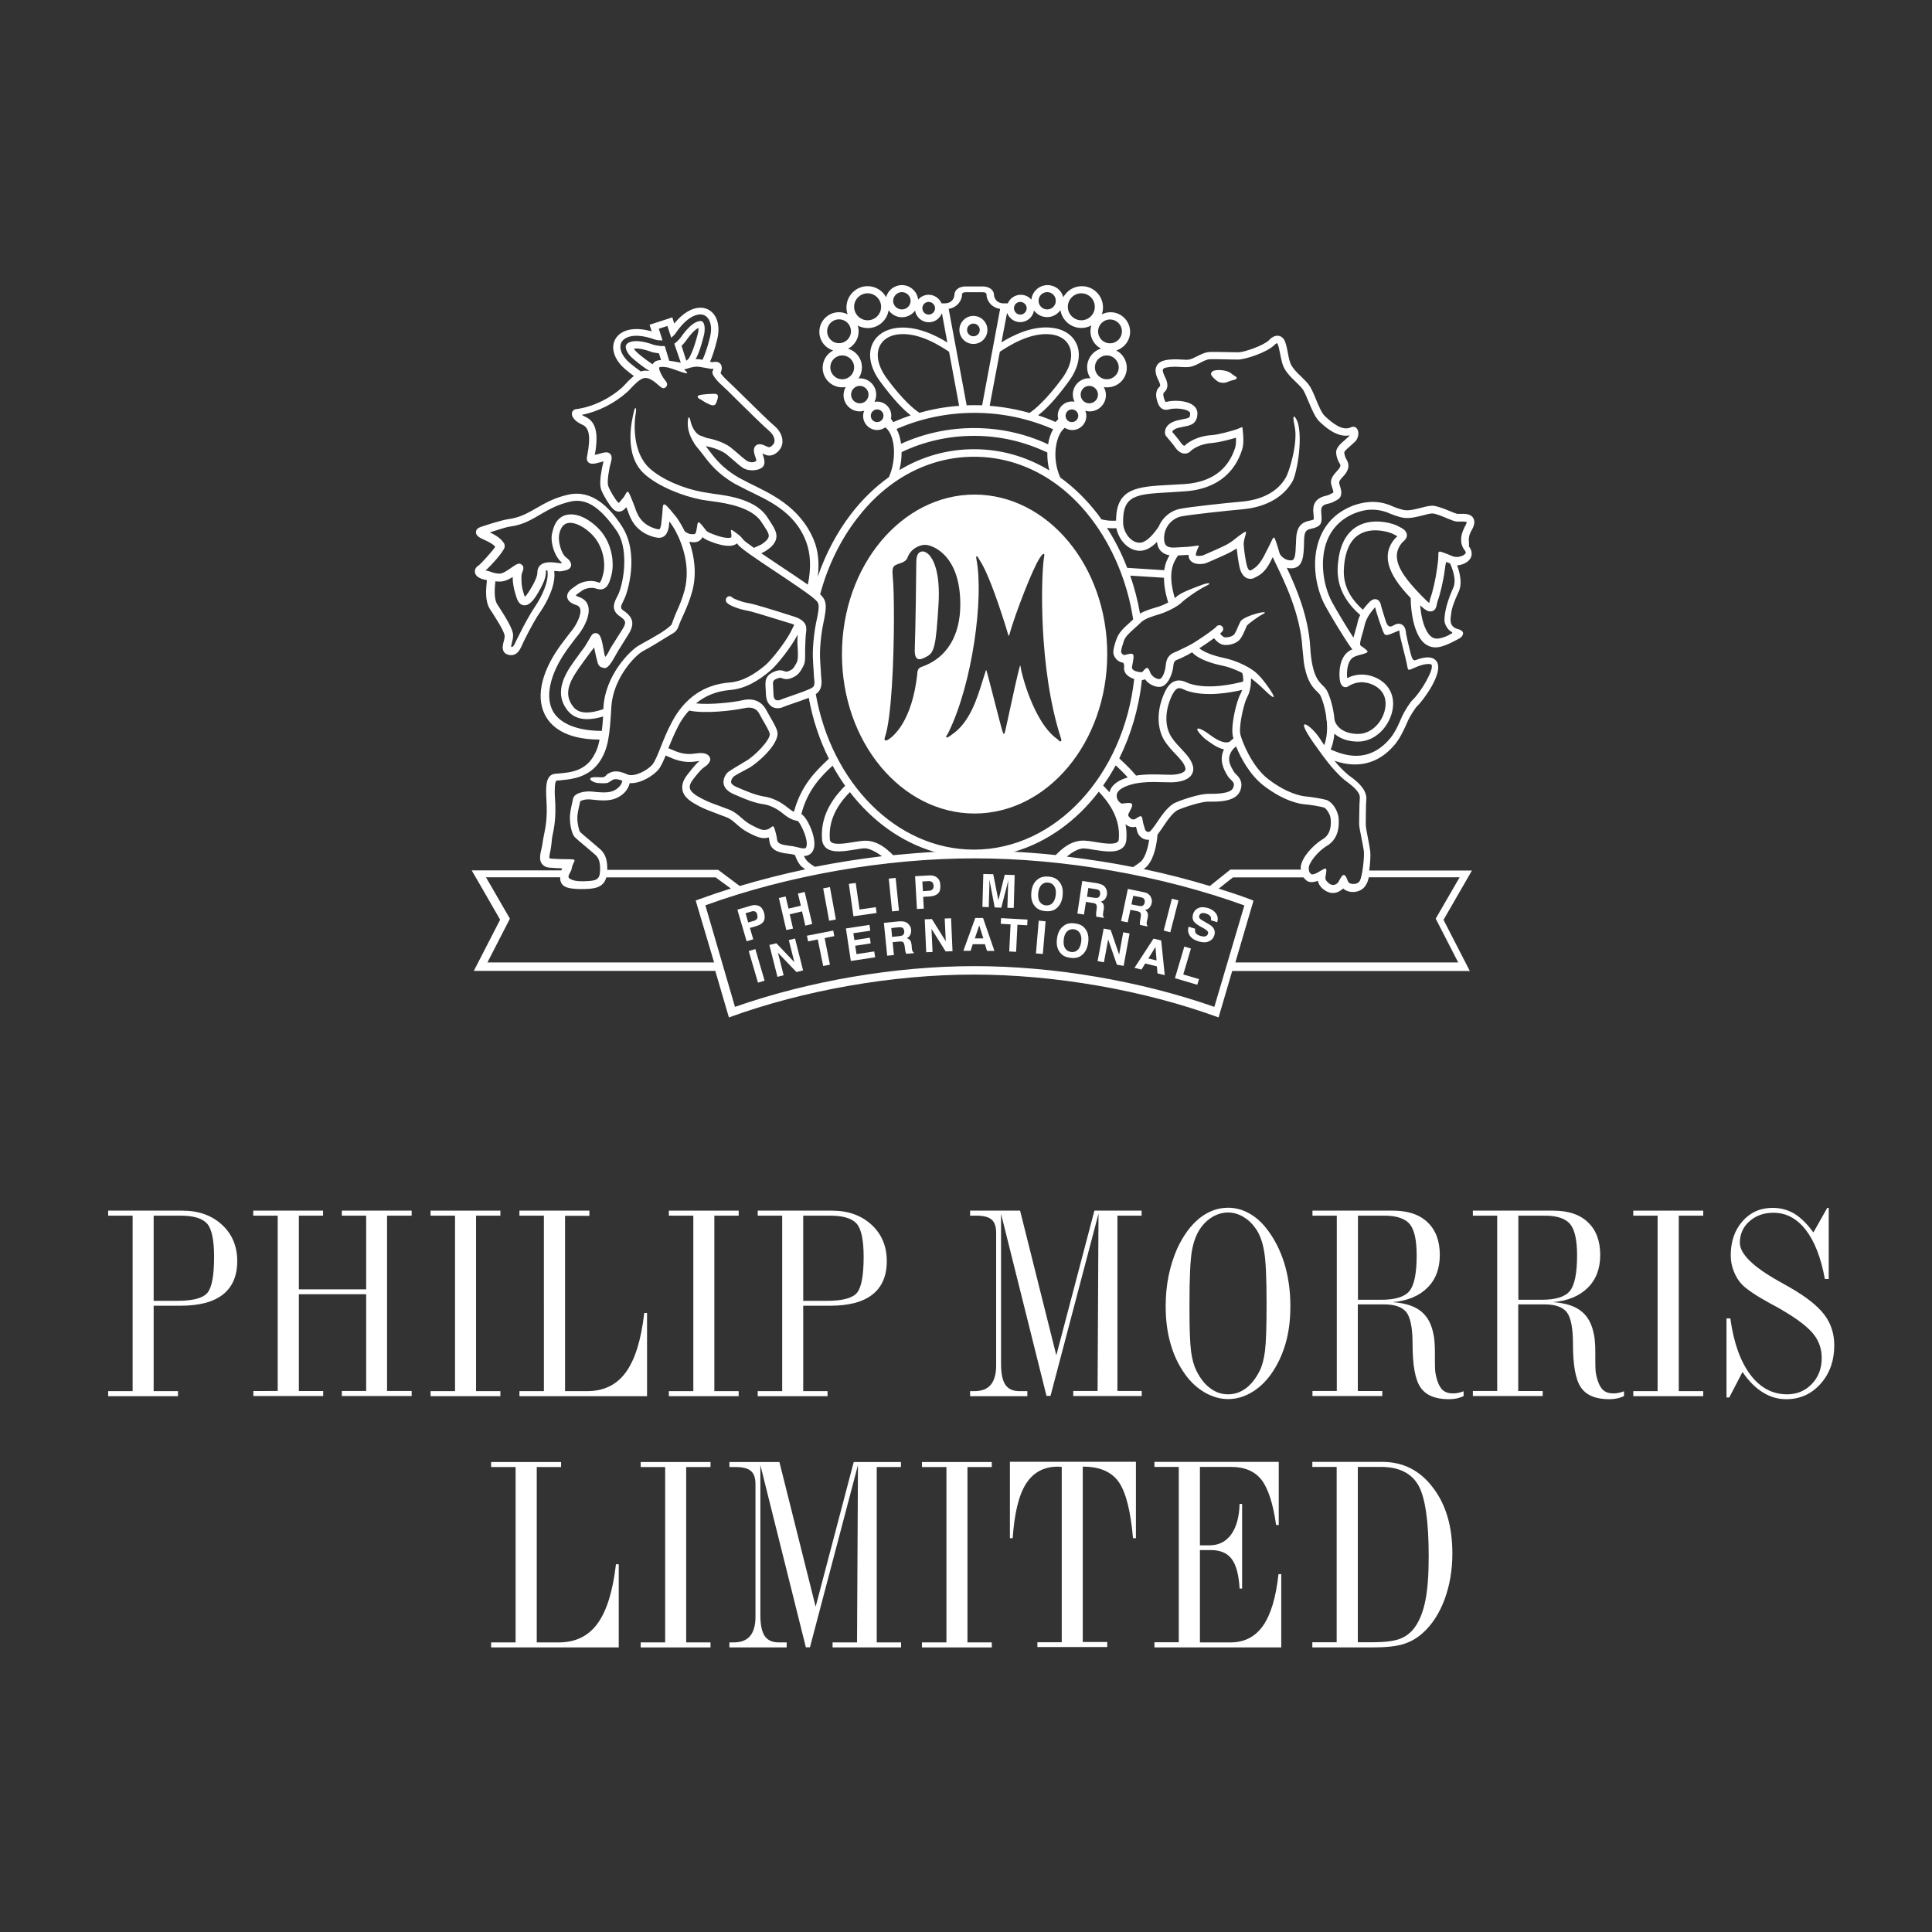 <?xml version="1.0" encoding="utf-8"?>
<!-- Generator: Adobe Illustrator 27.0.1, SVG Export Plug-In . SVG Version: 6.00 Build 0)  -->
<svg version="1.1" id="Layer_1" xmlns="http://www.w3.org/2000/svg" xmlns:xlink="http://www.w3.org/1999/xlink" x="0px" y="0px"
	 viewBox="0 0 146.1 146.1" style="enable-background:new 0 0 146.1 146.1;" xml:space="preserve">
<rect x="0" y="0" width="146.1" height="146.1" fill="#333333" stroke="none"/>
<style type="text/css">
	.st0{fill:#FFFFFF;}
</style>
<g>
	<g>
		<g>
			<path class="st0" d="M74.67,24.95c0-0.58-0.47-1.06-1.06-1.06c-0.58,0-1.06,0.47-1.06,1.06c0,0.59,0.48,1.06,1.06,1.06
				C74.2,26.01,74.67,25.53,74.67,24.95z M73.13,24.95c0-0.26,0.22-0.48,0.48-0.48c0.27,0,0.48,0.22,0.48,0.48
				c0,0.27-0.21,0.48-0.48,0.48C73.35,25.43,73.13,25.22,73.13,24.95z"/>
			<path class="st0" d="M111.07,40.81c0-0.21,0.07-0.44,0.17-0.63c0.12-0.2,0.25-0.45,0.25-0.7c0-0.1-0.02-0.2-0.08-0.3
				c-0.2-0.35-0.67-0.33-1.01-0.32l-0.2,0c-0.09-0.02-0.33-0.11-0.56-0.21c-0.41-0.17-0.88-0.35-1.2-0.4
				c-0.27-0.03-0.6,0.05-0.98,0.15c-0.4,0.1-0.85,0.22-1.21,0.18c-0.33-0.04-0.78-0.22-1.18-0.39c-1.11-0.43-2.12-0.19-2.82,0.07
				c-1.02,0.41-1.79,1.09-2.26,2.01c-0.93,1.8-0.54,4.13,0.22,5.53c0.31,0.58,1.42,2.44,2,3.24c0.02,0.02,0.04,0.04,0.06,0.06
				c-0.01,0-0.02,0.01-0.02,0.01c-0.83,0.34-0.96,1.32-0.96,1.88c0,0.19,0.02,0.34,0.02,0.38c0.04,0.31,0.14,0.5,0.31,0.57
				c0.11,0.05,0.24,0.03,0.34-0.04c0,0,0.5-0.37,1.18-0.3c0.57,0.05,1.64,0.46,1.64,1.61c0,1.08-0.89,2.29-2.08,2.29
				c-1.03,0-1.63-0.49-1.78-1.05c-0.09-1.1-0.45-2.04-0.62-2.3c-0.08-0.12-0.17-0.21-0.27-0.31c-0.33-0.32-0.83-0.8-0.95-2.91
				c-0.13-2.32-1.08-4.54-1.77-5.99c0.15,0.03,0.3,0.05,0.46,0.03c0.78-0.09,0.81-0.97,0.84-1.81l0.01-0.42
				c0.03-0.65,0.24-0.69,0.58-0.77l0.2-0.05c0.44-0.14,0.54-0.34,0.54-0.69c0-0.11-0.01-0.23-0.02-0.37l-0.01-0.2
				c0-0.02,0-0.04,0-0.06c0-0.33,0.19-0.44,0.53-0.51l0.07-0.02c0.21-0.05,0.31-0.11,0.52-0.22l0.09-0.05
				c0.24-0.13,0.31-0.33,0.31-0.54c0-0.2-0.07-0.4-0.11-0.54l-0.01-0.04c-0.03-0.08-0.04-0.13-0.04-0.19c0-0.11,0.07-0.22,0.32-0.48
				c0.29-0.31,0.38-0.58,0.38-0.79c0-0.23-0.11-0.4-0.15-0.48l-0.01-0.02c-0.06-0.1-0.13-0.26-0.16-0.51
				c0.03-0.12,0.35-0.39,0.5-0.52l0.34-0.31c0.16-0.17,0.23-0.4,0.23-0.6c0-0.15-0.04-0.29-0.12-0.38c-0.11-0.14-0.3-0.17-0.45-0.08
				l0.02-0.01c-0.64,0.31-1.39-0.29-1.98-0.84c-0.24-0.22-0.48-0.8-0.69-1.31c-0.19-0.46-0.36-0.85-0.54-1.08
				c-0.16-0.21-0.37-0.41-0.56-0.6c-0.28-0.26-0.56-0.54-0.73-0.83c-0.15-0.24-0.22-0.65-0.29-1.01c-0.07-0.37-0.14-0.72-0.28-0.96
				c-0.14-0.22-0.32-0.28-0.45-0.29c-0.35-0.03-0.63,0.27-0.68,0.33c-0.42,0.42-1.9,0.92-2.31,0.92l-0.73-0.01
				c-0.55-0.01-1.18-0.03-1.49-0.01c-0.32,0.02-0.63,0.18-0.93,0.33c-0.21,0.11-0.43,0.21-0.58,0.24c-0.16,0.03-0.36,0.01-0.59,0
				c-0.34-0.02-0.77-0.04-1.22,0.05c-0.32,0.07-0.54,0.21-0.65,0.42c-0.18,0.34-0.03,0.72,0.04,0.9c0,0.01,0.08,0.17,0.08,0.17
				c0.13,0.26,0.18,0.43,0.11,0.5c-0.41,0.35-0.25,0.91-0.19,1.1c0.06,0.2,0.16,0.48,0.41,0.6c0.16,0.08,0.34,0.08,0.54,0.01
				l-0.03,0.01c0.37-0.1,1.18-0.07,1.48,0.17c0.08,0.06,0.09,0.11,0.09,0.16c-0.01,0.31-0.05,0.33-0.55,0.42l-0.45,0.1
				c-0.57,0.15-0.78,0.43-0.86,0.64c-0.07,0.19-0.06,0.39,0.03,0.52l0.13,0.16c0.13,0.15,0.34,0.39,0.59,0.74
				c0.26,0.36,0.53,0.44,0.71,0.44c0.23,0,0.4-0.13,0.51-0.26c0.58-0.43,1.21-0.52,1.64-0.55c0.36-0.03,1.19-0.23,1.72-0.39
				c0,0.06,0,0.12,0,0.18c0,0.21-0.02,0.42-0.06,0.55l-0.02,0.07c-0.55,1.65-1.81,2.55-3.75,2.7l-1.21,0.07
				c-2.41,0.13-4.03,0.22-4.03,2.7c0,0,0,0,0,0c-0.39,0.03-0.75-0.01-1.07-0.09l-0.04-0.01c-0.09-0.13-0.19-0.26-0.28-0.39
				c-0.85-1.1-1.8-2.03-2.83-2.77c-0.66-1.45-0.37-3.21,0.34-3.76c0.17,0.11,0.36,0.17,0.57,0.17c0.58,0,1.06-0.48,1.06-1.06
				c0-0.14-0.03-0.28-0.08-0.4c0.11,0.03,0.22,0.05,0.33,0.05c0.68,0,1.23-0.55,1.23-1.23c0-0.22-0.06-0.43-0.16-0.61
				c0.08,0.02,0.17,0.02,0.26,0.02c0.82,0,1.48-0.66,1.48-1.48c0-0.57-0.33-1.07-0.8-1.31c0.61-0.19,1.05-0.75,1.05-1.41
				c0-0.81-0.66-1.48-1.48-1.48c-0.24,0-0.46,0.06-0.66,0.16c0.06-0.17,0.09-0.35,0.09-0.53c0-0.88-0.72-1.6-1.6-1.6
				c-0.6,0-1.12,0.33-1.4,0.83c-0.14-0.53-0.62-0.91-1.19-0.91c-0.64,0-1.16,0.48-1.23,1.1c-0.19-0.23-0.48-0.37-0.8-0.37
				c-0.44,0-0.82,0.27-0.98,0.65H75.9c-0.6,0-0.73-0.49-0.73-0.62c0-0.39-0.36-0.66-0.86-0.66h-0.64h-0.64
				c-0.51,0-0.86,0.27-0.86,0.66c0,0.13-0.12,0.62-0.73,0.62H71.2c-0.16-0.38-0.54-0.65-0.97-0.65c-0.32,0-0.61,0.14-0.8,0.37
				c-0.07-0.62-0.59-1.1-1.23-1.1c-0.57,0-1.05,0.39-1.19,0.91c-0.27-0.49-0.8-0.83-1.4-0.83c-0.88,0-1.6,0.72-1.6,1.6
				c0,0.19,0.03,0.37,0.09,0.53c-0.2-0.1-0.42-0.16-0.66-0.16c-0.81,0-1.48,0.66-1.48,1.48c0,0.67,0.44,1.23,1.05,1.41
				c-0.48,0.25-0.8,0.74-0.8,1.31c0,0.82,0.66,1.48,1.48,1.48c0.09,0,0.17-0.01,0.26-0.02c-0.1,0.18-0.16,0.39-0.16,0.61
				c0,0.68,0.55,1.23,1.23,1.23c0.12,0,0.23-0.02,0.33-0.05c-0.05,0.12-0.08,0.26-0.08,0.4c0,0.58,0.48,1.06,1.06,1.06
				c0.23,0,0.44-0.08,0.62-0.2c0.75,0.56,0.88,2.39,0.27,3.76c-1.05,0.75-2.02,1.69-2.88,2.81c-1.06,1.39-1.91,3-2.5,4.72
				c0.13-1.06,0.03-2-0.31-2.8c-1.07-2.55-3.34-3.51-4.86-4.27l-0.79-0.41c-1.22-0.7-1.82-1.48-2.21-2l-0.27-0.35
				c-0.01-0.02-0.02-0.03-0.03-0.04c0.03,0.01,0.06,0.02,0.09,0.02c0.44,0.07,1.11,0.31,1.46,0.58l0.47,0.4
				c0.4,0.35,0.68,0.58,0.83,0.67c0.42,0.24,1.12,0.19,1.42-0.06c0.13-0.11,0.17-0.26,0.17-0.41c0-0.2-0.07-0.39-0.1-0.48
				c-0.03-0.07-0.04-0.13-0.06-0.17c0.02,0.01,0.04,0.02,0.06,0.03l0.25,0.1c0.44,0.13,0.86-0.17,1.07-0.52
				c0.25-0.41,0.21-1.13-0.5-1.72c-0.36-0.3-1.38-1.31-2.21-2.12c-0.65-0.64-1.17-1.15-1.33-1.29c-0.15-0.13-0.4-0.41-0.5-0.55
				c0.09-0.23,0.15-0.49,0-0.69c-0.16-0.21-0.42-0.17-0.56-0.15c0,0-0.07,0.01-0.08,0.01c-0.01,0-0.03-0.01-0.03-0.01
				c-0.02,0-0.05-0.01-0.07-0.02l-0.02,0.01c-0.01,0-0.02,0-0.04-0.01c0.17-0.37,0.35-0.92,0.54-1.67c0.21-0.83,0.09-1.56-0.32-2.01
				c-0.29-0.32-0.73-0.47-1.19-0.39c-0.74,0.12-1.34,0.7-1.73,1.18l-0.15-0.47l-0.3,0.1l-1.42,0.46l0.16,0.5
				c-0.6-0.17-1.46-0.31-2.16,0.04c-0.42,0.21-0.69,0.58-0.74,1.01c-0.07,0.61,0.26,1.27,0.91,1.82c0.24,0.2,0.46,0.37,0.65,0.51
				c-0.04,0.03-0.07,0.05-0.1,0.07c-0.2,0.17-0.39,0.36-0.55,0.54l-0.22,0.23c-0.98,0.88-2.27,1.5-3.5,1.66
				c-0.16,0.01-0.3,0.14-0.32,0.3c-0.05,0.3,0.27,0.65,0.79,0.88c0.52,0.22,0.64,0.91,0.37,2.31l-0.01,0.05
				c-0.02,0.12-0.07,0.33,0.09,0.48c0.17,0.16,0.44,0.13,0.89,0l0.08-0.02c0.06-0.02,0.12-0.04,0.18-0.05
				c-0.02,0.07-0.04,0.18-0.06,0.25l-0.03,0.14l-0.03,0.14c-0.06,0.32-0.13,0.71-0.13,1.08c0,0.21,0.02,0.41,0.09,0.58
				c0.18,0.44,0.61,1.14,0.86,1.39c0.15,0.15,0.31,0.23,0.48,0.22c0.25-0.01,0.42-0.19,0.53-0.32c0,0,0.01-0.01,0.01-0.02
				c0.03,0.07,0.07,0.16,0.12,0.3l0.01,0.03c0.17,0.49,0.52,1.5,1.89,1.91c0.25,0.07,0.53,0.14,0.78,0c0.18-0.1,0.3-0.29,0.38-0.58
				c0.04-0.14,0.05-0.3,0.06-0.45c0-0.03,0.01-0.08,0.01-0.12c0.03,0.03,0.05,0.06,0.08,0.09c0.5,0.67,1.24,2.17,1.24,3.81
				c0,0.42-0.05,0.85-0.16,1.29c-0.19,0.69-0.41,1.2-0.62,1.66c-0.15,0.33-0.25,0.65-0.37,0.95c-0.42,0.44-1.42,0.99-2.08,1.35
				l-0.4,0.23c-0.64,0.36-2.53,2.22-2.67,4.68c0,0.04-0.01,0.09-0.01,0.13c-1.12,0.38-1.86,0.33-2.26-0.17
				c-0.85-1.05-0.21-2.1,0.72-3.36l0.29-0.4l0.29-0.39c0,0,0.25-0.32,0.27-0.35c0.01,0.07,0.03,0.13,0.04,0.21l0.11,0.5l0.1,0.39
				c0.07,0.35,0.3,0.41,0.39,0.43c0.13,0.02,0.35,0.24,0.92-0.83c0.12-0.23,0.36-0.62,0.62-1.03l0.43-0.69
				c0.46-0.75,0.35-1.25-0.37-1.75c-0.28-0.19-0.26-0.29-0.02-0.77l0.07-0.15c0.23-0.45,1.16-3.39-0.19-5.47
				c-0.94-1.45-2.27-2.8-4.07-2.39c-1.03,0.23-1.71,0.62-2.37,1c-0.65,0.37-1.25,0.73-2.15,0.85c-0.57,0.08-1.94,0.54-2,0.56
				c-0.18,0.06-0.43,0.14-0.45,0.41c0,0.01,0,0.01,0,0.02c0,0.29,0.31,0.43,0.71,0.61c0.46,0.21,0.66,0.37,0.75,0.49
				c-0.22,0.34-1.08,1.29-1.27,1.42c-0.17,0.1-0.27,0.26-0.27,0.44c0,0.03,0,0.06,0.01,0.09c0.05,0.29,0.36,0.48,0.89,0.57
				c0,0,0.01,0,0.01,0l-0.01,0.09c-0.06,0.6-0.15,1.51,0.25,2.12l0.08,0.12c0.32,0.5,0.99,1.52,1.02,1.88
				c0.01,0.12-0.03,0.28-0.07,0.43c-0.07,0.26-0.13,0.53,0,0.76c0.05,0.09,0.16,0.2,0.36,0.25c0.62,0.14,0.86-0.36,1.04-0.76
				l0.1-0.22c0.25-0.51,0.6-1.2,1.03-1.91l0.28-0.42c0.49-0.73,1.15-2,1.01-3.03c0.1,0,0.18,0.01,0.21,0.01
				c0.12,0.02,0.24,0.03,0.36,0l0.12-0.02c0.21-0.04,0.51-0.1,0.58-0.37c0.06-0.27-0.17-0.5-0.41-0.68c-0.3-0.23-0.63-1.2-0.46-1.82
				c0.12-0.45,0.34-0.7,0.66-0.75c0.65-0.11,1.66,0.58,2.13,1.28c0.41,0.59,0.59,1.32,0.59,1.92c0,0.21-0.02,0.41-0.06,0.58
				c-0.15,0.66-0.28,0.73-0.28,0.73c-0.03,0.01-0.12-0.02-0.17-0.04l-0.21-0.06c-0.46-0.08-1.01,0.04-1.37,0.3l-0.11,0.08
				c-0.28,0.19-0.65,0.44-0.6,0.82c0.05,0.35,0.42,0.51,0.69,0.6c0.21,0.07,0.27,0.19,0.29,0.28c0.13,0.44-0.31,1.25-0.64,1.66
				l-0.17,0.21l-0.41,0.54c-1.64,2.1-2.17,4.13-1.46,5.57c0.43,0.87,1.49,1.9,4.15,1.91c-0.11,0.58-0.27,0.96-0.51,1.34
				c-0.65,1.04-1.75,1.14-2.34,1.2l-0.19,0.02l-0.15,0.01c-0.18,0.01-0.42,0.02-0.6,0.23c-0.23,0.26-0.29,0.76-0.23,1.77
				c0.09,1.34-0.07,2.08-0.18,2.62c-0.04,0.21-0.09,0.44-0.11,0.62c-0.01,0.12-0.05,0.31-0.09,0.47c-0.05,0.21-0.1,0.43-0.1,0.64
				c0,0.17,0.03,0.33,0.13,0.46c0.12,0.17,0.29,0.27,0.54,0.3l0.61,0.04c0.13,0,0.29,0.01,0.39,0.02c0,0.01-0.01,0.02-0.01,0.02
				c-0.02,0.04-0.03,0.09-0.05,0.13h-6.78c0,0,2.01,3.47,2.15,3.73c-0.13,0.26-1.99,3.87-1.99,3.87h18.26l1.03,3.52
				c5.65-2.06,12.38-3.24,18.49-3.24h0.03c6.11,0,12.85,1.17,18.51,3.24l1.03-3.51h17.97c0,0-1.86-3.61-1.99-3.87
				c0.14-0.25,2.15-3.73,2.15-3.73h-0.5h-6.86h-0.41c0.08-0.57,0.11-1.17,0.08-1.43c-0.02-0.21-0.09-0.59-0.17-0.99
				c-0.08-0.4-0.17-0.9-0.17-1.03c0-0.39,0.01-1.62,0.04-1.88c0.09-0.81-0.77-1.46-1.19-1.77l-0.14-0.1
				c-0.38-0.31-0.75-0.7-1.08-1.1c1.05,0.36,2.95,0.71,4.58-1.24c0.44-0.54,0.74-1.25,0.93-1.67l0.03-0.07
				c0.16-0.38,0.58-1.02,0.7-1.13c0.39-0.35,2.03-2.5,1.51-3.37c-0.36-0.59-1.3-0.25-1.61-0.13c-0.17,0.06-0.26-0.06-0.38-0.51
				c-0.1-0.38-0.32-1.34-0.34-1.48l0-0.03c-0.02-0.18-0.05-0.54-0.34-0.68c-0.18-0.09-0.39-0.06-0.63,0.08
				c-0.12,0.07-0.21,0.1-0.29,0.07c-0.09-0.03-0.17-0.14-0.21-0.22c-0.08-0.19-0.22-0.66-0.3-0.93l-0.07-0.22l-0.04-0.15
				c-0.04-0.2-0.11-0.46-0.37-0.53c-0.25-0.06-0.46,0.13-0.64,0.33c-0.14,0.16-0.27,0.31-0.38,0.46c-1.68-1.5-1.48-2.89-1.37-3.74
				c0.17-1.03,0.59-1.72,1.26-2.04c0.97-0.48,2.19-0.05,2.33,0.02l0.14,0.07c0.06,0.03,0.19,0.09,0.25,0.14
				c-0.02,0.02-0.04,0.04-0.09,0.08l-0.03,0.02l-0.02,0.02c-0.42,0.46-0.59,0.95-0.59,1.43c0,1.17,0.99,2.33,1.74,3.12
				c0,0,0,0.01,0,0.01c0,1.07,0.26,2.71,0.99,3.37c0.29,0.26,0.66,0.38,1.02,0.34c0.63-0.06,1.52-0.6,1.67-0.67
				c0.16-0.07,0.6-0.52-0.12-0.71c-0.72-0.19-0.54-0.84-0.5-1.17c0.04-0.43,0.25-0.97,0.57-1.66c0.1-0.22,0.14-0.46,0.14-0.71
				c0-0.46-0.13-0.93-0.26-1.27c0.12-0.01,0.24-0.04,0.38-0.08c0.38-0.13,0.63-0.36,0.7-0.64c0.02-0.06,0.02-0.12,0.02-0.18
				c0-0.18-0.07-0.37-0.21-0.54C111.11,41.12,111.07,40.97,111.07,40.81z M88.44,37.23l1.22-0.08c1.51-0.11,3.47-0.74,4.25-3.09
				l0.02-0.06c0.16-0.45,0.07-1.25,0.06-1.34l-0.04-0.37l-0.35,0.14c-0.36,0.15-1.55,0.45-1.92,0.47c-0.29,0.02-1.17,0.08-1.96,0.68
				l-0.04,0.03l-0.03,0.04c-0.02,0.02-0.06,0.06-0.09,0.06c-0.04,0-0.12-0.05-0.23-0.19c-0.27-0.38-0.5-0.64-0.63-0.79
				c0,0-0.03-0.04-0.05-0.07c0.01-0.07,0.1-0.21,0.47-0.31l0.42-0.09c0.48-0.09,0.98-0.19,1.01-0.97c0-0.01,0-0.02,0-0.03
				c0-0.24-0.11-0.45-0.31-0.6c-0.51-0.41-1.55-0.4-1.99-0.28l-0.01,0l-0.01,0c-0.05,0.02-0.07,0.02-0.08,0.02
				c0,0-0.05-0.04-0.12-0.25c-0.04-0.14-0.06-0.24-0.06-0.31c0-0.12,0.05-0.16,0.07-0.18c0.18-0.15,0.24-0.34,0.24-0.52
				c0-0.26-0.12-0.52-0.2-0.67l-0.06-0.13c-0.03-0.08-0.09-0.23-0.09-0.34c0-0.03,0-0.06,0.02-0.08c0.03-0.06,0.12-0.1,0.26-0.13
				c0.38-0.08,0.75-0.06,1.07-0.04c0.26,0.01,0.5,0.03,0.72-0.01c0.25-0.04,0.5-0.17,0.75-0.3c0.25-0.13,0.51-0.26,0.7-0.27
				c0.29-0.02,0.93,0,1.45,0.01l0.74,0.01c0.51,0,2.16-0.53,2.73-1.1c0.07-0.07,0.16-0.14,0.21-0.14c0,0.01,0.01,0.02,0.01,0.02
				c0.09,0.14,0.15,0.45,0.21,0.76c0.08,0.4,0.16,0.86,0.36,1.19c0.21,0.36,0.52,0.66,0.82,0.95c0.19,0.19,0.38,0.36,0.51,0.54
				c0.14,0.17,0.3,0.57,0.46,0.95c0.25,0.59,0.5,1.2,0.82,1.51c0.38,0.36,1.32,1.25,2.29,1.05c-0.01,0.02-0.02,0.04-0.03,0.05
				l-0.28,0.26c-0.35,0.3-0.71,0.61-0.71,0.96c0,0.01,0,0.03,0,0.04c0.03,0.38,0.15,0.62,0.24,0.77l0.02,0.03
				c0.03,0.05,0.06,0.1,0.06,0.17c0,0.09-0.05,0.21-0.22,0.38c-0.37,0.39-0.49,0.63-0.49,0.87c0,0.12,0.03,0.24,0.08,0.38l0.01,0.04
				c0.03,0.09,0.09,0.26,0.09,0.34c0,0.01,0,0.02,0,0.03c0,0-0.01,0.01-0.01,0.01l-0.09,0.05c-0.19,0.11-0.25,0.13-0.38,0.17
				l-0.05,0.01c-0.66,0.14-0.99,0.5-0.99,1.08c0,0.03,0,0.07,0,0.1l0.02,0.21c0.01,0.13,0.02,0.26,0.02,0.34
				c0,0.03,0,0.06-0.01,0.07c-0.01,0.01-0.04,0.02-0.12,0.05l-0.17,0.04c-0.39,0.09-0.97,0.23-1.03,1.31l-0.02,0.43
				c-0.03,0.83-0.07,1.23-0.32,1.26c-0.48,0.06-0.84-0.36-0.89-0.47c-0.05-0.11-0.14-0.48-0.16-0.52c-0.36-1.12-0.25-0.85-0.77,0.13
				c-0.08,0.13-0.16,0.32-0.27,0.53c-0.42,0.77-0.68,0.88-0.86,1.01l-0.12,0.07c-0.04,0.02-0.09,0.02-0.12,0.01
				c-0.06-0.03-0.15-0.15-0.21-0.4c-0.1-0.43-0.19-1-0.23-1.54c-0.03-0.78,0.8-1.6-0.88-0.26c0,0-0.21,0.14-0.33,0.21
				c-0.22,0.14-1.49,0.7-1.85,0.85c-0.12,0.05-0.55,0.09-0.56-0.02c0-0.02,0-0.06,0.02-0.14c0-0.02,0.01-0.03,0.01-0.04
				c0.2-0.7,0.53-0.55-0.63-0.44l-0.55,0.03l-0.17,0.01c-0.3,0.02-0.7,0.06-0.91-0.13c-0.11-0.1-0.16-0.26-0.17-0.5
				c-0.02-1.06,0.77-1.61,1.3-1.71c0.71-0.14,3.44-0.43,4.65-0.54c0.99-0.09,2.79-0.47,3.74-2.07c0.34-0.58,0.77-2.96,0.46-4.35
				c-0.1-0.44-0.56-1.13-0.28,0.13c0.28,1.21-0.39,3.43-0.68,3.92c-0.81,1.38-2.41,1.71-3.29,1.79c-1.19,0.1-3.96,0.4-4.71,0.55
				c-0.65,0.13-1.3,0.61-1.6,1.35c-0.26,0.37-0.87,1.23-1.46,1.21c-0.69-0.02-1.23-0.84-1.23-1.54
				C84.9,37.43,85.93,37.37,88.44,37.23z M84.42,39.94c0.17,0.85,0.86,1.69,1.75,1.71c0.5,0.01,0.93-0.27,1.32-0.67
				c0.04,0.32,0.15,0.57,0.35,0.74c0.18,0.16,0.39,0.24,0.6,0.27c-0.16,0.27-0.33,0.63-0.4,1.13l-2.8-0.18
				c-0.41-1.06-0.92-2.08-1.53-3.02C83.94,39.95,84.18,39.96,84.42,39.94z M88.34,45.56c-0.26,0.14-0.56,0.27-0.81,0.34
				c-0.31,0.1-0.86,0.23-1.32,0.5c-0.17-0.98-0.42-1.94-0.74-2.87l2.55,0.16C88.02,44.2,88.11,44.81,88.34,45.56z M81.06,31.92
				c-0.27,0-0.48-0.21-0.48-0.48c0-0.26,0.21-0.48,0.48-0.48c0.26,0,0.48,0.22,0.48,0.48C81.54,31.7,81.32,31.92,81.06,31.92z
				 M82.37,30.5c-0.36,0-0.65-0.29-0.65-0.66c0-0.36,0.29-0.66,0.65-0.66c0.36,0,0.66,0.3,0.66,0.66
				C83.03,30.21,82.73,30.5,82.37,30.5z M84.6,27.78c0,0.5-0.4,0.9-0.9,0.9c-0.5,0-0.9-0.4-0.9-0.9c0-0.5,0.4-0.9,0.9-0.9
				C84.19,26.88,84.6,27.29,84.6,27.78z M83.94,24.16c0.5,0,0.9,0.4,0.9,0.9c0,0.5-0.4,0.9-0.9,0.9c-0.5,0-0.9-0.4-0.9-0.9
				C83.04,24.56,83.45,24.16,83.94,24.16z M81.77,22.18c0.57,0,1.02,0.46,1.02,1.02c0,0.57-0.46,1.02-1.02,1.02
				c-0.56,0-1.02-0.46-1.02-1.02C80.75,22.64,81.21,22.18,81.77,22.18z M79.19,22.09c0.36,0,0.65,0.29,0.65,0.66
				c0,0.36-0.29,0.65-0.65,0.65c-0.36,0-0.65-0.29-0.65-0.65C78.53,22.39,78.83,22.09,79.19,22.09z M77.16,22.83
				c0.26,0,0.48,0.22,0.48,0.48c0,0.26-0.22,0.48-0.48,0.48c-0.27,0-0.48-0.22-0.48-0.48C76.68,23.04,76.89,22.83,77.16,22.83z
				 M76.15,23.68l0.01-0.01c0.15,0.4,0.54,0.69,0.99,0.69c0.52,0,0.96-0.38,1.04-0.88c0.23,0.3,0.58,0.5,0.99,0.5
				c0.42,0,0.79-0.21,1.01-0.53c0.12,0.76,0.78,1.35,1.58,1.35c0.28,0,0.54-0.07,0.76-0.19c-0.05,0.14-0.07,0.29-0.07,0.44
				c0,0.57,0.33,1.07,0.8,1.31c-0.6,0.18-1.05,0.75-1.05,1.41c0,0.31,0.09,0.6,0.26,0.84c-0.03,0-0.07-0.01-0.11-0.01
				c-0.68,0-1.23,0.55-1.23,1.23c0,0.2,0.05,0.39,0.13,0.55c-0.07-0.01-0.14-0.02-0.21-0.02c-0.58,0-1.06,0.48-1.06,1.06
				c0,0.1,0.01,0.19,0.04,0.28c-0.06,0.05-0.15,0.15-0.21,0.21c-0.43-0.19-0.87-0.36-1.31-0.5l0.02-0.03
				c0.49-0.36,1.29-1.16,2.29-2.54c0.78-1.06,0.97-2.14,0.53-2.96c-0.32-0.6-0.95-0.99-1.77-1.09c-1.49-0.19-2.97,0.56-3.85,1.1
				L76.15,23.68z M79.26,33.6c-1.76-0.82-3.65-1.23-5.6-1.23c-1.93,0-3.78,0.4-5.52,1.19c-0.06-0.42-0.17-0.81-0.34-1.12
				c1.86-0.81,3.84-1.22,5.89-1.22c2.07,0,4.07,0.42,5.95,1.24C79.45,32.79,79.32,33.18,79.26,33.6z M79.35,35.57
				c-1.74-1.05-3.67-1.6-5.69-1.6c-2.01,0-3.92,0.54-5.65,1.58c0.12-0.45,0.17-0.91,0.17-1.36c1.72-0.82,3.56-1.23,5.48-1.23
				c1.94,0,3.8,0.43,5.54,1.26C79.19,34.66,79.24,35.12,79.35,35.57z M69.51,31.2c-0.31-0.18-1.24-0.93-2.46-2.6
				c-0.67-0.92-0.85-1.83-0.49-2.5c0.24-0.44,0.71-0.73,1.32-0.81c1.58-0.21,3.24,0.88,3.89,1.31l0.76,4.09l0,0
				c-1.02,0.07-2.02,0.25-3.01,0.53L69.51,31.2z M74.84,30.69L74.84,30.69l0.77-4.09c0.65-0.43,2.31-1.51,3.89-1.31
				c0.62,0.08,1.09,0.37,1.32,0.81c0.36,0.67,0.18,1.58-0.49,2.5c-1.23,1.68-2.15,2.42-2.46,2.61l-0.01,0.02
				C76.88,30.95,75.87,30.77,74.84,30.69z M72.75,22.27c0-0.15,0.18-0.17,0.28-0.17h0.64h0.01h0.64c0.11,0,0.28,0.02,0.28,0.17
				c0,0.41,0.32,0.98,1.03,1.09l-1.36,7.29l0.01,0c-0.2-0.01-0.4-0.01-0.6-0.01c-0.19,0-0.38,0-0.58,0.01v0l-1.36-7.29
				C72.44,23.23,72.75,22.68,72.75,22.27z M70.23,22.83c0.26,0,0.48,0.22,0.48,0.48c0,0.26-0.22,0.48-0.48,0.48
				c-0.27,0-0.48-0.22-0.48-0.48C69.75,23.04,69.96,22.83,70.23,22.83z M68.2,22.09c0.36,0,0.66,0.29,0.66,0.66
				c0,0.36-0.29,0.65-0.66,0.65c-0.36,0-0.66-0.29-0.66-0.65C67.55,22.39,67.84,22.09,68.2,22.09z M65.61,22.18
				c0.56,0,1.02,0.46,1.02,1.02c0,0.57-0.46,1.02-1.02,1.02c-0.56,0-1.02-0.46-1.02-1.02C64.59,22.64,65.05,22.18,65.61,22.18z
				 M62.55,25.05c0-0.5,0.4-0.9,0.9-0.9c0.5,0,0.9,0.4,0.9,0.9c0,0.5-0.4,0.9-0.9,0.9C62.95,25.96,62.55,25.55,62.55,25.05z
				 M63.69,28.68c-0.5,0-0.9-0.4-0.9-0.9c0-0.5,0.4-0.9,0.9-0.9c0.5,0,0.9,0.4,0.9,0.9C64.59,28.28,64.19,28.68,63.69,28.68z
				 M65.02,30.5c-0.36,0-0.66-0.29-0.66-0.66c0-0.36,0.29-0.66,0.66-0.66c0.36,0,0.66,0.3,0.66,0.66
				C65.68,30.21,65.38,30.5,65.02,30.5z M66.33,31.92c-0.26,0-0.48-0.21-0.48-0.48c0-0.26,0.22-0.48,0.48-0.48
				c0.27,0,0.48,0.22,0.48,0.48C66.81,31.7,66.59,31.92,66.33,31.92z M67.55,31.92c-0.07-0.11-0.13-0.19-0.18-0.25
				c0.02-0.08,0.03-0.16,0.03-0.24c0-0.58-0.48-1.06-1.06-1.06c-0.07,0-0.14,0.01-0.21,0.02c0.08-0.17,0.13-0.35,0.13-0.55
				c0-0.68-0.55-1.23-1.23-1.23c-0.04,0-0.07,0-0.11,0.01c0.17-0.24,0.26-0.53,0.26-0.84c0-0.67-0.44-1.23-1.05-1.41
				c0.48-0.25,0.8-0.74,0.8-1.31c0-0.15-0.02-0.3-0.07-0.44c0.23,0.12,0.49,0.19,0.76,0.19c0.8,0,1.46-0.58,1.58-1.35
				c0.22,0.32,0.59,0.53,1.01,0.53c0.4,0,0.76-0.2,0.99-0.5c0.08,0.5,0.52,0.88,1.04,0.88c0.45,0,0.84-0.29,0.99-0.69l0,0l0.41,2.22
				c-0.87-0.54-2.36-1.29-3.85-1.1c-0.82,0.11-1.44,0.5-1.76,1.09c-0.44,0.82-0.25,1.9,0.53,2.96c1,1.37,1.8,2.17,2.29,2.54
				l0.02,0.02C68.42,31.56,67.98,31.73,67.55,31.92z M62.02,49.04c0.03-0.54,0.1-1.22,0.22-1.8c0.08-0.37,0.15-0.73,0.18-0.99
				c0.08-0.66-0.03-0.96-0.4-1.31c0.56-2.09,1.51-4.07,2.78-5.72c2.31-3.02,5.46-4.68,8.86-4.68c3.4,0,6.55,1.66,8.86,4.68
				c1.64,2.15,2.75,4.84,3.17,7.62l-0.3,0.28c-0.38,0.34-0.8,0.72-0.96,1.22l-0.02,0.04c-0.13,0.4-0.22,0.69-0.22,0.92
				c0,0.14,0.03,0.25,0.1,0.37c0.18,0.32,0.44,0.41,0.64,0.45c0.04,0,0.08,0.16,0.08,0.27c0,0.02,0,0.03,0,0.05
				c0,0.03-0.01,0.06-0.01,0.09c0,0.23,0.11,0.56,0.66,0.78c0.03,0.01,0.07,0.02,0.11,0.03c-0.8,7.27-5.93,12.91-12.12,12.91
				c-5.87,0-10.78-5.06-11.96-11.76c0.52-0.34,0.45-0.94,0.41-1.3l-0.02-0.23C62.09,50.61,61.97,49.94,62.02,49.04z M90.15,49.33
				C90.16,49.33,90.16,49.34,90.15,49.33c0.51,0.57,1.66,0.88,2.3,1.01c0.56,0.12,1.08,0.34,1.49,0.55
				c0.06,0.19,0.08,0.42,0.07,0.65c-0.59,0.16-2.63,0.65-4.1,0.14l-0.12-0.05c-0.25-0.11-0.59-0.26-0.97-0.11
				c-0.32,0.12-0.59,0.45-0.81,0.98c-0.57,1.33-0.52,2.69,0.12,3.62c0.25,0.36,0.53,0.66,0.78,0.92c0.34,0.36,0.63,0.67,0.72,1
				c0.04,0.14,0,0.2-0.03,0.25c-0.14,0.18-0.57,0.3-1.09,0.3l-0.46-0.01c-0.59-0.02-1.38-0.05-2.14,0.07
				c-0.38-0.46-0.77-0.83-1.1-1.14l-0.17-0.16c0.88-1.77,1.48-3.78,1.71-5.92c0.09-0.01,0.17-0.03,0.24-0.06
				c0.04,0.04,0.07,0.09,0.07,0.09c0.23,0.27,0.67,0.52,1.08,0.48c0.52-0.05,0.92-0.87,0.99-1.59c0.03-0.36,0.15-0.41,0.39-0.5
				l0.21-0.09l0.32-0.16C90.12,49.38,89.58,49.63,90.15,49.33z M98.38,65.76h-5.34L91.49,67c-1.62-0.49-3.3-0.92-5-1.28
				c0.11-0.08,0.22-0.18,0.29-0.26c0.51-0.6,0.7-1.64,0.75-2.34c0.01-0.01,0.01-0.01,0.02-0.02l0.35-0.5
				c0.34-0.51,0.8-1.2,1.22-1.37c0.64-0.27,1.79-0.61,2.22-0.61h0.12c0.64,0.01,1.99,0.02,2.32-0.81c0.27-0.67-0.08-1.03-0.3-1.25
				c-0.07-0.07-0.13-0.13-0.16-0.18l-0.08-0.14c-0.22-0.38-0.57-0.98,0.09-1.68c0.02-0.01,0.03-0.02,0.05-0.03
				c0.04-0.03,0.07-0.06,0.09-0.1c0.35,0.88,1.05,2.18,2.09,2.98c1.56,1.2,2.75,1.38,3.07,1.41c0.53,0.04,1.28,0.18,1.5,0.25
				c0.13,0.04,0.47,0.46,0.5,0.88c0.06,0.73-0.14,1.24-0.6,1.51c-0.79,0.47-1.67,1.49-1.67,2.17
				C98.37,65.68,98.38,65.72,98.38,65.76z M84.61,63.4c0,0.17-0.06,0.24-0.1,0.27c-0.28,0.23-1.1,0.1-1.7,0
				c-0.28-0.05-0.55-0.09-0.78-0.1c-0.99-0.06-1.73,0.64-2,0.9c-0.06,0.06-0.14,0.13-0.19,0.19c-1.11-0.12-2.22-0.2-3.31-0.26h0.2
				c2.48-0.73,4.69-2.34,6.36-4.53C83.66,60.48,84.73,61.7,84.61,63.4z M83.42,59.4c0.34-0.48,0.66-0.99,0.95-1.52l0.05,0.04
				c0.26,0.25,0.56,0.53,0.86,0.87c-0.23,0.07-0.45,0.15-0.66,0.27c-0.43,0.24-0.64,0.54-0.72,0.85
				C83.72,59.71,83.55,59.54,83.42,59.4z M81.99,64.16c0.2,0.01,0.45,0.05,0.72,0.1c0.79,0.12,1.67,0.27,2.16-0.13
				c0.2-0.16,0.3-0.4,0.31-0.69c0.03-0.4,0-0.76-0.07-1.11c0.22,0.2,0.5,0.26,0.79,0.19c0.03,0.08,0.06,0.19,0.08,0.28l0.02,0.09
				c0.08,0.29,0.34,0.53,0.65,0.6c0.08,0.02,0.16,0.02,0.25,0.01c-0.08,0.56-0.26,1.23-0.57,1.6c-0.08,0.09-0.42,0.33-0.64,0.47
				c-1.66-0.33-3.34-0.59-5.02-0.79C81.01,64.5,81.54,64.13,81.99,64.16z M93.24,55.72c0.01,0.04,0.02,0.08,0.04,0.12
				c-0.11,0.08-0.2,0.17-0.29,0.25c-0.47,0.21-1.17-0.28-1.51-0.53l-0.04-0.03c-0.74-0.57-1.43-0.7-0.33,0.33l0.04,0.03
				c0.29,0.21,0.84,0.66,1.41,0.78c-0.41,0.82,0.02,1.56,0.19,1.86l0.06,0.1c0.07,0.14,0.17,0.24,0.27,0.33
				c0.2,0.2,0.3,0.3,0.17,0.62c-0.19,0.46-1.34,0.45-1.77,0.45l-0.13,0c-0.57,0-1.81,0.38-2.45,0.66c-0.54,0.23-1.02,0.92-1.41,1.5
				c-0.09,0.15-0.43,0.61-0.52,0.68c-0.05,0.03-0.11,0.05-0.18,0.04c-0.1-0.02-0.18-0.11-0.2-0.18l-0.14-0.48
				c-0.11-0.48-0.02-0.73-0.59-0.32l0,0c-0.16,0.07-0.25,0.03-0.3,0c-0.14-0.09-0.29-0.24-0.23-0.37c0.01-0.02,0.12-0.24,0.12-0.24
				c0.36-0.65,0.11-0.63-0.45-0.57l0,0c-0.05,0-0.1,0.01-0.13,0.02c-0.07,0.01-0.3-0.12-0.39-0.39c-0.11-0.31,0.03-0.59,0.42-0.8
				c0.24-0.13,0.5-0.22,0.78-0.29c0.2-0.06,0.48-0.08,0.64-0.11c0.61-0.07,1.23-0.04,1.72-0.03l0.48,0.01
				c0.43,0,1.21-0.07,1.55-0.52c0.11-0.15,0.23-0.4,0.13-0.75c-0.13-0.47-0.49-0.85-0.86-1.25c-0.25-0.26-0.5-0.53-0.72-0.85
				c-0.53-0.77-0.56-1.91-0.06-3.06c0.16-0.37,0.33-0.6,0.49-0.67c0.14-0.06,0.3,0,0.52,0.1l0.16,0.07c1.46,0.5,3.36,0.14,4.2-0.06
				c-0.03,0.12-0.08,0.23-0.13,0.32C93.49,53.04,93.04,54.98,93.24,55.72z M45.26,64.11l-0.08-0.07l-0.55-0.47
				c-0.31-0.26-0.66-0.55-0.76-0.65c-0.08-0.1-0.21-0.62-0.21-1.05c0-0.08,0-0.15,0.01-0.22c0.04-0.33,0.11-0.63,0.16-0.85
				c0,0,0.03-0.14,0.05-0.21c0.08-0.06,0.41-0.18,0.83-0.13c0.67,0.08,1.32,0.13,1.84-0.08c0.56-0.22,0.96-0.66,1.07-1.16
				c0.81,0.06,1.79-0.57,2.16-1.01c0.2-0.24,0.37-0.62,0.56-1.08l0.06,0.03c0.63,0.28,1.29,0.58,2.3,0.41
				c0.09-0.01,0.16-0.02,0.22-0.03c-0.18,0.11-0.41,0.36-0.96,1.07c-0.25,0.32-0.37,0.63-0.37,0.93c0,0.07,0.01,0.15,0.02,0.22
				c0.13,0.6,0.76,0.93,1.21,1.18l0.06,0.03c0.41,0.22,0.9,0.39,1.37,0.57l0.74,0.28c0.26,0.11,0.45,0.28,0.68,0.48
				c0.24,0.21,0.5,0.44,0.88,0.64c0.7,0.37,1.09,0.52,1.54,0.4c0,0,0.03,0,0.05-0.01c0.02,0.1,0.04,0.25,0.05,0.31
				c0.1,0.75,0.9,0.86,1.43,0.92l0.23,0.03l0.26,0.06c0.11,0.31,0.26,0.61,0.45,0.83c0,0,0.19,0.15,0.33,0.26
				c-1.68,0.36-3.34,0.78-4.95,1.26l-1.63-1.22h-0.1h-7.66h-0.63c0-0.02,0-0.03,0-0.04C45.94,64.68,45.55,64.35,45.26,64.11z
				 M60.25,50.1c-0.23,0.42-0.29,0.53-0.64,0.66c-0.14,0.05-0.2,0.03-0.31-0.01c-0.14-0.05-0.34-0.11-0.64,0
				c-0.83,0.3-0.8,0.74-0.76,1.34l0.02,0.4c0.01,0.28,0.07,0.48,0.15,0.63c0.04,0.07,0.14,0.2,0.28,0.31
				c0.3,0.19,0.67,0.14,0.91,0.02c0.09-0.04,0.37-0.14,0.67-0.24c0.4-0.14,0.85-0.29,1.23-0.44c0.3,1.65,0.82,3.2,1.52,4.6
				l-0.14,0.14c-0.81,0.77-1.97,1.87-2.5,3.88c-0.13-0.06-0.27-0.15-0.45-0.3c-0.57-0.47-1.2-0.77-1.82-0.86
				c-0.61-0.09-1.44-0.44-2.1-0.73c-0.22-0.1-0.35-0.21-0.38-0.32c-0.03-0.12,0.04-0.26,0.13-0.39c0.1-0.14,0.6-0.38,1.19-0.7
				c0.6-0.32,2.32-1.79,2.18-2.72c-0.04-0.27-0.26-0.66-0.61-1.26l-0.27-0.48c-0.34-0.61-0.98-0.86-1.75-0.68
				c-0.73,0.17-2.47,0.36-3.53,0.24c0.72-0.59,1.58-0.93,2.57-1.01c1.17-0.09,2.21-0.74,3.06-1.47c0.51-0.43,1.55-1.76,2-2.61
				c0.02-0.04,0.04-0.08,0.06-0.12c0,0.06-0.01,0.13-0.01,0.21l-0.01,0.17C60.28,48.8,60.43,49.77,60.25,50.1z M56.3,53.55
				c0.36-0.08,0.84-0.08,1.1,0.39l0.27,0.49c0.24,0.41,0.51,0.88,0.54,1.06c0.07,0.43-1.14,1.71-1.87,2.1
				c-0.17,0.12-1.27,0.72-1.39,0.9c-0.08,0.1-0.24,0.36-0.24,0.65c0,0.07,0.01,0.14,0.03,0.21c0.08,0.28,0.32,0.51,0.71,0.69
				c1.02,0.46,1.72,0.7,2.25,0.77c0.51,0.07,1.05,0.33,1.53,0.73c0.33,0.28,0.61,0.41,0.82,0.48l0.29,0.07
				c0.18,0.17,0.67,1.12,0.67,1.71c0,0.05,0,0.09-0.01,0.14c-0.01,0.07-0.04,0.16-0.08,0.19c-0.1,0.06-0.36,0.01-0.57-0.05
				l-0.22-0.05l-0.18-0.04l-0.25-0.03c-0.52-0.07-0.89-0.14-0.93-0.43c-0.02-0.15-0.04-0.28-0.07-0.4
				c-0.25-1.01-0.22-0.57-0.65-0.41c-0.03,0.01-0.07,0.02-0.1,0.02c-0.23,0.06-0.43,0.02-1.13-0.35c-0.32-0.17-0.55-0.37-0.77-0.56
				c-0.24-0.21-0.5-0.43-0.84-0.58l-0.77-0.29c-0.45-0.16-0.92-0.33-1.29-0.53l-0.06-0.03c-0.36-0.19-0.84-0.45-0.92-0.79
				c-0.04-0.18,0.04-0.41,0.24-0.67c0.69-0.9,0.82-0.89,0.89-0.96c0.11-0.05,0.49-0.38,0.4-0.65c-0.08-0.23-0.31-0.48-1.11-0.35
				c-0.83,0.14-1.38-0.11-1.97-0.37l-0.08-0.03c0.21-0.52,0.45-1.09,0.76-1.69c0.19-0.37,0.41-0.69,0.65-0.98l0.17-0.18
				C53.21,53.99,55.38,53.75,56.3,53.55z M60.79,64.73c0.16,0,0.31-0.03,0.44-0.12c0.18-0.12,0.3-0.31,0.34-0.58
				c0.13-0.77-0.51-2.2-0.97-2.47c0.48-1.88,1.57-2.92,2.34-3.64l0.02-0.02c0.29,0.53,0.61,1.04,0.95,1.52
				c-0.64,0.65-1.89,2.02-1.75,4.01c0.01,0.29,0.12,0.52,0.31,0.69c0.48,0.4,1.37,0.26,2.16,0.13c0.27-0.04,0.53-0.09,0.72-0.1
				c0.41-0.02,0.98,0.33,1.35,0.6c-1.69,0.2-3.39,0.47-5.07,0.8c-0.21-0.12-0.47-0.3-0.63-0.48C60.93,64.99,60.86,64.87,60.79,64.73
				z M65.33,63.58c-0.23,0.01-0.5,0.06-0.78,0.1c-0.6,0.1-1.42,0.23-1.7,0c-0.04-0.04-0.1-0.1-0.1-0.27
				c-0.12-1.69,0.92-2.9,1.52-3.51c1.68,2.18,3.88,3.78,6.36,4.51l0.25,0c-1.11,0.06-2.22,0.15-3.34,0.26
				c-0.07-0.07-0.14-0.14-0.15-0.15l-0.05-0.05C67.06,64.22,66.32,63.52,65.33,63.58z M47.64,27.46c-0.5-0.42-0.77-0.92-0.72-1.33
				c0.03-0.25,0.18-0.45,0.44-0.58c0.5-0.25,1.21-0.21,2.18,0.13c0.08,0.03,0.23,0.06,0.43,0.06l0.13,0c0,0-0.24-0.75-0.28-0.88
				c0.12-0.04,0.53-0.17,0.65-0.21c0.04,0.14,0.29,0.89,0.29,0.89l0.1-0.09c0.12-0.1,0.23-0.23,0.3-0.35
				c0.55-0.78,1.11-1.22,1.64-1.31c0.28-0.05,0.52,0.03,0.69,0.22c0.18,0.2,0.28,0.5,0.28,0.87c0,0.2-0.03,0.41-0.08,0.63
				c-0.23,0.92-0.45,1.46-0.57,1.7c-0.05-0.01-0.1-0.02-0.15-0.03c-0.1-0.02-0.2-0.02-0.29-0.02c-0.03,0-0.06,0-0.08,0.01
				c0.07-0.11,0.33-0.6,0.62-1.78c0.05-0.18,0.07-0.36,0.07-0.52c0-0.24-0.05-0.43-0.15-0.53c-0.02-0.02-0.08-0.09-0.25-0.06
				c-0.42,0.07-0.89,0.49-1.43,1.26c-0.17,0.21-0.32,0.35-0.47,0.45c0.06,0.17,0.37,1.08,0.37,1.08s0.06,0.19,0.12,0.35
				c-0.02,0-0.04,0-0.05,0c0,0,0,0,0,0c-0.31-0.06-0.58-0.11-0.82-0.14c-0.02-0.07-0.04-0.12-0.04-0.12l-0.3-0.99l-0.07,0
				c-0.2,0.01-0.43-0.02-0.71-0.08c0,0-0.01,0-0.01,0c-0.89-0.32-1.54-0.38-1.94-0.18c-0.13,0.07-0.2,0.16-0.22,0.27l0,0.05
				c0,0.27,0.22,0.62,0.58,0.92c0.53,0.45,0.93,0.73,1.19,0.89c-0.02,0.01-0.04,0.01-0.06,0.01c-0.15-0.03-0.29-0.03-0.43,0
				c-0.05,0.01-0.1,0.03-0.14,0.04C48.2,27.91,47.92,27.7,47.64,27.46z M52.18,26.94l-0.01,0.02l-0.01,0.03
				c-0.04,0.09-0.13,0.19-0.26,0.29l-0.36-1.13c0.09-0.09,0.19-0.19,0.28-0.31l0.01-0.01l0.01-0.01c0.46-0.67,0.77-0.92,0.97-1.02
				c0,0.03,0.01,0.05,0.01,0.08c0,0.1-0.01,0.23-0.06,0.4C52.44,26.51,52.18,26.93,52.18,26.94z M49.99,27.23c-0.02,0-0.03,0-0.05,0
				c0,0,0,0,0,0c-0.25,0.01-0.43,0.09-0.54,0.25c-0.02,0.02-0.03,0.04-0.04,0.07c-0.24-0.15-0.6-0.4-1.1-0.82
				c-0.17-0.15-0.27-0.27-0.32-0.36c0.21-0.04,0.62-0.02,1.38,0.26l0.02,0.01l0.02,0c0.17,0.04,0.32,0.06,0.47,0.08L49.99,27.23z
				 M51.78,40.18c-0.21-0.43-0.43-0.79-0.62-1.06l-0.01-0.01l-0.01-0.01c-0.03-0.04-0.06-0.07-0.09-0.11l0,0
				c-1.13-1.41-0.86-0.87-1,0.2c-0.01,0.08-0.02,0.17-0.03,0.25c-0.01,0.13-0.02,0.26-0.05,0.36c-0.04,0.15-0.08,0.21-0.1,0.22
				c-0.02,0.01-0.09,0.02-0.33-0.05c-1.09-0.33-1.36-1.12-1.51-1.55l-0.01-0.03c-0.04-0.12-0.08-0.22-0.12-0.32
				c-0.55-1.41-0.39-0.84-0.84-0.34l0,0c-0.05,0.04-0.09,0.09-0.12,0.14l-0.04,0.05c-0.07,0.08-0.1,0.1-0.11,0.11
				c-0.01-0.01-0.02-0.02-0.05-0.04c-0.18-0.17-0.58-0.81-0.73-1.2c-0.04-0.09-0.05-0.21-0.05-0.35c0-0.31,0.07-0.71,0.12-0.98
				l0.03-0.14l0.02-0.09c0.13-0.47,0.19-0.73,0.01-0.91c-0.18-0.18-0.42-0.12-0.84,0l-0.08,0.02c-0.1,0.03-0.18,0.04-0.24,0.06
				c0.08-0.42,0.13-0.84,0.13-1.24c0-0.73-0.2-1.36-0.86-1.65c-0.11-0.05-0.19-0.09-0.25-0.14c1.24-0.24,2.49-0.88,3.46-1.75
				l0.23-0.24c0.3-0.32,0.69-0.72,1.02-0.79c0.19-0.04,0.44,0.04,0.74,0.25c0.08,0.05,0.24,0.2,0.35,0.29
				c0.18,0.16,0.36,0.33,0.56,0.14c0.02-0.02,0.19-0.19,0-0.43c-0.36-0.44-0.57-0.95-0.5-1.06c0,0,0.11-0.1,0.75,0.03l-0.03,0
				c0.52,0.13,1.94,0.78,1.15,0.13c0.17-0.04,0.34-0.1,0.52-0.15l0.25-0.05c0.13-0.02,0.26-0.02,0.39,0
				c0.35,0.06,0.61,0.1,0.79,0.14l0.05,0.01c0,0,0.18,0,0.23,0c-0.01,0.03-0.02,0.07-0.04,0.11c-0.02,0.03-0.04,0.07-0.05,0.11
				c-0.05,0.35,0.72,1.03,0.73,1.03c0.15,0.13,0.71,0.68,1.3,1.27c0.87,0.86,1.87,1.84,2.24,2.15c0.53,0.45,0.45,0.86,0.38,0.98
				c-0.1,0.16-0.28,0.31-0.42,0.27l-0.17-0.07c-0.23-0.11-0.55-0.25-0.78-0.04c-0.1,0.09-0.14,0.22-0.14,0.35
				c0,0.17,0.06,0.37,0.13,0.56c0.04,0.1,0.05,0.16,0.06,0.21c-0.1,0.17-0.46,0.18-0.7,0.04c-0.13-0.07-0.49-0.38-0.75-0.61
				l-0.5-0.42c-0.5-0.38-1.3-0.62-1.72-0.69c-0.08-0.01-0.23-0.07-0.35-0.12c-0.09-0.04-0.18-0.07-0.26-0.09
				c-0.56-0.31-0.7-1.06-0.73-1.21c-0.04-0.16-0.14-0.23-0.16-0.02c-0.02,0.21-0.13,0.85,0.42,1.74c0.08,0.17,0.26,0.39,0.5,0.67
				l0.25,0.32c0.42,0.56,1.05,1.4,2.38,2.16l0.81,0.42c1.51,0.76,3.7,1.59,4.58,3.98c0.33,0.89,0.38,1.97,0.12,3.22
				c-0.6-0.42-1.38-0.94-2.15-1.45c-0.45-0.3-0.93-0.62-1.37-0.92l0.29-0.15c0.5-0.31,0.77-0.62,0.84-0.98
				c0.1-0.52-0.29-0.98-0.65-1.56c-0.84-1.34-2.82-1.65-4.1-1.81l-0.86-0.14c-1.35-0.25-2.98-0.9-3.95-1.77
				c-1.37-1.23-1.19-3.57-1.05-4.27c0.03-0.16,0-0.51-0.13-0.14c-0.19,0.77-0.83,3.4,0.79,4.84c1.06,0.94,2.86,1.65,4.3,1.93
				l0.82,0.12c1.17,0.15,3.02,0.48,3.72,1.58c0.3,0.48,0.59,0.82,0.54,1.09c-0.04,0.18-0.23,0.39-0.57,0.6l-0.55,0.25
				c-0.43-0.3-0.75-0.54-0.83-0.65c-0.07-0.09-0.17-0.22-0.29-0.31l0,0c-0.94-0.74-0.51-0.29-0.59,0.16
				c-0.1,0.08-0.55,0.09-1.35-0.22c-0.47-0.18-0.49-0.2-0.69-0.47c-0.58-0.75-0.47-0.45-0.6,0.18c-0.05,0.23-0.08,0.3-0.3,0.27
				C52.17,40.42,51.97,40.32,51.78,40.18z M40.48,45.84l-0.29,0.45c-0.43,0.72-0.79,1.43-1.05,1.95l-0.11,0.23
				c-0.21,0.45-0.26,0.47-0.38,0.44c0-0.07,0.04-0.21,0.06-0.3c0.04-0.17,0.09-0.35,0.09-0.54c0-0.03,0-0.05,0-0.08
				c-0.04-0.47-0.55-1.29-1.11-2.16l-0.08-0.12c-0.16-0.25-0.2-0.61-0.2-0.97c0-0.28,0.03-0.56,0.05-0.77v-0.01
				c0.31,0.03,0.68,0.09,1.31-0.33c0,0.02,0,0.04,0,0.06c0,0.4,0.1,0.9,0.2,1.2L39,44.99c0.08,0.27,0.2,0.73,0.6,0.78
				c0.35,0.05,0.68-0.24,1.1-0.96c0.54-0.92,0.59-1.31,0.58-1.62v-0.03l0.02-0.02c0.01-0.01,0.04-0.01,0.09-0.01
				C41.55,43.94,40.94,45.16,40.48,45.84z M41.77,53.7c-0.59-1.21-0.07-3.06,1.39-4.95c0,0,0.4-0.53,0.4-0.53l0.17-0.21
				c0.3-0.37,0.79-1.17,0.79-1.85c0-0.11-0.01-0.22-0.04-0.33c-0.09-0.32-0.32-0.55-0.66-0.67c-0.17-0.06-0.24-0.1-0.28-0.13
				c0.06-0.08,0.24-0.21,0.33-0.26l0.14-0.1c0.23-0.17,0.61-0.25,0.92-0.2l0.15,0.04c0.17,0.05,0.4,0.12,0.63-0.02
				c0.25-0.14,0.41-0.47,0.55-1.1c0.18-0.8,0.04-2-0.62-2.96c-0.49-0.72-1.68-1.69-2.71-1.51c-0.38,0.06-0.88,0.29-1.11,1.14
				c-0.06,0.21-0.11,0.39-0.11,0.62c0,0.75,0.38,1.55,0.76,1.85c0.02,0.02,0.03,0.03,0.04,0.04c-0.04,0.01-0.11,0.02-0.11,0.02
				c-0.02,0-0.1-0.01-0.15-0.01c-0.35-0.04-1.48-0.28-1.61,0.6c0,0,0,0.05,0,0.06c0,0.17-0.02,0.46-0.5,1.27
				c-0.24,0.4-0.38,0.56-0.45,0.62c-0.04-0.08-0.08-0.22-0.1-0.29l-0.04-0.14c-0.09-0.26-0.12-0.64-0.12-0.96c0-0.03,0-0.05,0-0.08
				c0-0.07,0.01-0.25,0.05-0.34c0.04-0.11,0.1-0.24,0.1-0.36c0-0.1-0.03-0.19-0.14-0.27c-0.25-0.19-0.47,0.05-1.02,0.41
				c-0.46,0.3-0.6,0.3-0.87,0.26c-0.17-0.02-0.42-0.11-0.57-0.16c-0.11-0.04-0.2-0.04-0.26-0.06c0.41-0.37,1.35-1.39,1.44-1.76
				c0.02-0.08-0.01-0.24-0.04-0.29c-0.15-0.23-0.39-0.51-1.08-0.83c0.49-0.15,1.21-0.4,1.53-0.44c1-0.13,1.66-0.55,2.35-0.95
				c0.62-0.36,1.26-0.72,2.21-0.94c1.17-0.27,2.2,0.37,3.46,2.15c0.5,0.7,0.62,1.59,0.62,2.41c0,1.13-0.3,2.14-0.46,2.47l-0.07,0.14
				c-0.12,0.23-0.26,0.5-0.26,0.77c0,0.25,0.11,0.51,0.46,0.74c0.26,0.18,0.39,0.31,0.39,0.48c0,0.12-0.06,0.27-0.19,0.48
				l-0.43,0.68c-0.28,0.43-0.54,0.84-0.66,1.11c-0.03,0.06-0.21,0.36-0.23,0.29c-0.03-0.11-0.06-0.22-0.06-0.22L45.62,49
				c-0.15-0.9-0.3-1.08-0.53-1.12c-0.12-0.02-0.29,0.03-0.39,0.22l-0.26,0.44l-0.25,0.41l-0.26,0.34l-0.28,0.39
				c-0.76,1.03-1.91,2.59-0.71,4.07c0.74,0.91,2.01,0.63,2.67,0.43c-0.03,0.42-0.06,0.78-0.1,1.09
				C43.66,55.27,42.28,54.72,41.77,53.7z M42.2,64.96l-0.54-0.03c-0.07-0.01-0.1-0.03-0.1-0.03c-0.05-0.08,0.03-0.42,0.07-0.6
				c0.04-0.17,0.06-0.4,0.08-0.56c0.01-0.15,0.03-0.36,0.07-0.56c0.1-0.45,0.22-1.04,0.22-1.97c0-0.25-0.01-0.51-0.03-0.81
				c-0.02-0.25-0.02-0.45-0.02-0.62c0-0.53,0.07-0.68,0.11-0.73c0.02-0.02,0.09-0.03,0.19-0.03l0.2-0.02l0.17-0.02
				c0.59-0.06,1.98-0.19,2.78-1.47c0.57-0.91,0.71-1.81,0.83-4.05c0.12-2.1,1.72-3.84,2.37-4.21l0.4-0.22
				c0.52-0.29,1.16-0.7,1.69-1.02c0.16-0.11,0.45-0.19,0.61-0.61c0.1-0.3,0.24-0.6,0.4-0.95c0.21-0.47,0.45-1.01,0.65-1.74
				c0.36-1.34,0.15-2.67-0.22-3.75c0.07,0.02,0.14,0.03,0.22,0.04c0.36,0.04,0.62-0.09,0.78-0.38c0.16,0.15,0.34,0.23,0.68,0.36
				c0.67,0.26,1.52,0.46,1.92,0.11c0.02,0.02,0.04,0.04,0.06,0.08c0.24,0.31,1.26,1,2.9,2.09c1.14,0.76,2.31,1.54,2.83,1.97
				c0.28,0.24,0.39,0.35,0.39,0.66c0,0.08-0.01,0.17-0.02,0.28c-0.03,0.24-0.1,0.58-0.18,0.94c-0.12,0.6-0.2,1.3-0.23,1.88
				c-0.05,0.92,0.06,1.6,0.06,1.98l0.02,0.3c0.02,0.13,0.03,0.24,0.03,0.34c0,0.21-0.05,0.33-0.2,0.41
				c-0.32,0.18-1.08,0.44-1.63,0.63c-0.38,0.13-0.61,0.21-0.72,0.26c-0.09,0.05-0.27,0.08-0.39,0.01c-0.13-0.08-0.16-0.3-0.16-0.46
				l-0.02-0.42c-0.04-0.57-0.04-0.6,0.39-0.76c0.12-0.04,0.17-0.03,0.28,0.01c0.15,0.05,0.35,0.12,0.67,0
				c0.55-0.2,0.7-0.47,0.94-0.92c0.21-0.39,0.1-0.86,0.15-1.73l0.03-0.59c0.04-0.44,0.27-1.05-0.87-1.42
				c-1.94-0.62-3.07-0.96-3.46-1.02c-0.53-0.09-1.14-0.33-1.24-0.44c-0.11-0.11-0.29-0.11-0.39,0c-0.11,0.11-0.11,0.3,0,0.41
				c0.26,0.27,1.07,0.52,1.55,0.6c0.25,0.04,1.03,0.27,3.38,1c0.06,0.02,0.11,0.04,0.16,0.07c-0.09,0.19-0.19,0.38-0.29,0.58
				c-0.41,0.78-1.41,2.05-1.87,2.45c-0.76,0.65-1.69,1.25-2.72,1.33c-1.93,0.15-3.4,1.16-4.37,2.99c-0.37,0.69-0.64,1.38-0.86,1.93
				c-0.23,0.57-0.42,1.05-0.61,1.28c-0.37,0.45-1.38,0.97-1.88,0.76c-0.67-0.3-1.05-0.31-1.47-0.07c-0.23,0.13-0.15,0.31-0.61,0.28
				c-0.16-0.01-0.73-0.05-0.75,0.11c-0.01,0.16,0.39,0.31,0.55,0.32c0.89,0.07,0.79-0.03,1.09-0.2c0.16-0.09,0.29-0.16,0.79,0.03
				c-0.06,0.39-0.42,0.66-0.72,0.78c-0.42,0.17-1.11,0.09-1.56,0.04c-0.56-0.06-1.38,0.1-1.45,0.56l-0.05,0.24
				c-0.05,0.23-0.13,0.55-0.17,0.91c-0.06,0.5,0.07,1.45,0.37,1.75c0.12,0.12,0.46,0.41,0.8,0.69l0.54,0.46l0.09,0.08
				c0.25,0.21,0.5,0.42,0.47,1.27c-0.02,0.74-0.31,0.79-1.2,0.82l-0.13,0c-0.58,0.02-0.93-0.14-1-0.23
				c-0.18-0.11,0.11-0.48,0.15-0.6c0.02-0.06,0.04-0.12,0.04-0.18l0,0c0.16-0.67,0.6-0.65-0.62-0.66l0,0
				C42.48,64.97,42.34,64.96,42.2,64.96z M36.86,72.78c0.34-0.66,1.7-3.31,1.7-3.31s-1.43-2.47-1.81-3.13c0.49,0,0.28,0,5.62,0
				c0,0.02-0.01,0.05-0.01,0.07c0,0.13,0.03,0.25,0.09,0.37c0.11,0.2,0.32,0.32,0.61,0.38c0.28,0.06,0.79,0.08,0.98,0.07l0.12,0
				c0.69-0.02,1.46-0.05,1.69-0.88h0.47c4.21,0,7.72,0,7.8,0c0.04,0.03,0.59,0.44,1.15,0.84c-0.82,0.26-1.63,0.53-2.42,0.82
				l-0.24,0.09L54,72.78C50.28,72.78,37.63,72.78,36.86,72.78z M91.83,76.14c-5.59-1.96-12.15-3.08-18.11-3.08h-0.03
				c-5.97,0-12.52,1.12-18.11,3.08l-2.24-7.68c6.24-2.26,13.62-3.55,20.35-3.55h0.04c6.73,0,14.13,1.3,20.37,3.56L91.83,76.14z
				 M103.51,66.34h0.29c5.53,0,6.1,0,6.58,0c-0.38,0.66-1.81,3.13-1.81,3.13s1.36,2.65,1.7,3.31c-0.77,0-13.26,0-16.85,0l1.37-4.67
				l-0.24-0.1c-0.78-0.29-1.58-0.56-2.39-0.81c0.52-0.41,1.04-0.83,1.08-0.85c0.07,0,1.48,0,5.33,0c0.07,0.09,0.15,0.17,0.26,0.26
				c0.22,0.16,0.58,0.09,0.83,0c0.03,0.15,0.09,0.29,0.21,0.44c0.31,0.37,0.89,0.68,1.46,0.32c0,0,0.14-0.1,0.25-0.18l0,0
				c0.2,0.2,0.56,0.3,0.91,0.25c0.36-0.05,0.66-0.25,0.81-0.53C103.4,66.76,103.46,66.57,103.51,66.34z M101.71,59.01l0.16,0.12
				c0.33,0.25,1.02,0.76,0.96,1.23c-0.04,0.36-0.05,1.94-0.05,1.95c0,0.18,0.07,0.55,0.19,1.14c0.07,0.37,0.15,0.75,0.17,0.93
				c0.04,0.42-0.1,1.83-0.31,2.23c-0.09,0.17-0.28,0.22-0.39,0.23c-0.2,0.03-0.37-0.03-0.42-0.08l-0.07-0.08
				c-0.33-0.92-0.47-0.43-0.78,0.08l-0.12,0.09c-0.33,0.21-0.63-0.1-0.71-0.2c-0.08-0.09-0.11-0.17-0.11-0.24c0-0.03,0-0.06,0-0.08
				l0,0c0.15-0.83,0.11-0.75-0.54-0.38c-0.04,0.02-0.07,0.04-0.11,0.06l0.01,0c-0.07,0.05-0.36,0.14-0.41,0.11
				c-0.15-0.12-0.21-0.2-0.21-0.49v0c0-0.37,0.67-1.25,1.38-1.67c0.42-0.25,0.89-0.75,0.89-1.77c0-0.09-0.01-0.19-0.01-0.3
				c-0.05-0.64-0.52-1.26-0.9-1.39c-0.31-0.1-1.13-0.23-1.64-0.28c-0.2-0.02-1.29-0.16-2.77-1.29c-1.25-0.96-1.97-2.81-2.12-3.38
				c-0.02-0.08-0.03-0.19-0.03-0.32c0-0.75,0.33-2.12,0.53-2.48c0.2-0.36,0.3-0.84,0.3-1.31c0-0.05,0-0.1,0-0.15
				c0.36,0.27,0.72,0.59,0.96,0.83c1.05,1.03,0.87,0.56,0.32-0.2c-0.25-0.35-0.65-0.9-1.14-1.24c-0.44-0.31-1.27-0.73-2.16-0.92
				c-0.86-0.18-1.55-0.45-1.89-0.74c0.07-0.04,0.14-0.08,0.19-0.12c0.04-0.02,0.51-0.33,0.93-0.64c0.15,0.21,0.39,0.42,0.65,0.49
				c0.37,0.09,1.06-0.04,1.35-0.46c0.16-0.22,0.27-0.49,0.36-0.7c0,0,0.12-0.28,0.13-0.29c0.13-0.16,0.98-0.76,1.18-0.85
				c0.27-0.12,0.2-0.18-0.07-0.14c-0.31,0.05-1.42,0.35-1.61,0.7l-0.17,0.36c-0.08,0.2-0.17,0.42-0.29,0.59
				c-0.14,0.19-0.57,0.27-0.74,0.23c-0.12-0.03-0.26-0.17-0.33-0.28c0.09-0.08,0.16-0.15,0.19-0.2c0.08-0.14,0.04-0.3-0.1-0.39
				c-0.13-0.08-0.31-0.04-0.4,0.09l0.01-0.01c-0.09,0.12-0.79,0.63-1.4,1.02c-0.42,0.27-0.51,0.33-1.16,0.64l-0.33,0.16l-0.16,0.07
				c-0.28,0.11-0.69,0.27-0.76,0.99c-0.06,0.61-0.29,1.05-0.47,1.07c-0.19,0.02-0.45-0.13-0.57-0.28c0,0-0.08-0.09-0.12-0.17
				c-0.18-0.5-0.27-0.5-0.58-0.12c-0.09,0.12-0.46,0-0.58-0.04c-0.12-0.05-0.28-0.15-0.23-0.35c0.2-1.01,0.2-1.06-0.55-0.86
				c-0.11,0.02-0.19-0.05-0.26-0.17c-0.06-0.11,0.03-0.4,0.17-0.83l0.01-0.04c0.11-0.35,0.46-0.66,0.8-0.96
				c0.16-0.15,0.38-0.34,0.53-0.49c0.33-0.29,0.81-0.42,1.39-0.6c0.55-0.17,1.35-0.57,1.67-0.89c0.24-0.24,1.23-0.96,1.89-1.27
				c0.3-0.14,0.28-0.25-0.21-0.11c-0.64,0.24-1.75,0.62-2.1,0.97c-0.03,0.03-0.07,0.06-0.11,0.09c-0.58-1.97-0.09-2.72,0.24-3.22
				L89.12,42c0.02,0,0.04,0,0.06,0l0.16-0.01c0,0,0.28-0.02,0.54-0.03c-0.01,0.24,0.1,0.39,0.18,0.47c0.32,0.31,0.94,0.24,1.18,0.14
				c0.01-0.01,1.64-0.69,1.95-0.9c0.11-0.07,0.23-0.14,0.33-0.19c0.04,0.36,0.12,0.98,0.22,1.43c0.12,0.52,0.37,0.73,0.55,0.81
				c0.2,0.08,0.43,0.07,0.62-0.05l0.06-0.03c0.23-0.13,0.7-0.31,1.16-1.28c0.04-0.09,0.08-0.16,0.12-0.23
				c0.01,0.03,0.02,0.04,0.03,0.08c0.02,0.04,0.08,0.17,0.09,0.19l0.1,0.21c0.65,1.34,1.87,3.82,2.02,6.41l0.11,1.09
				c0.23,1.45,0.69,1.89,1.01,2.2c0.08,0.08,0.14,0.14,0.19,0.2c0.12,0.18,0.37,0.85,0.49,1.67c0,0.01,0,0.02,0,0.03
				c0,0.13,0.02,0.25,0.05,0.38c0.04,0.57,0.01,1.19-0.2,1.76c-0.13-0.2-0.25-0.37-0.33-0.5c-0.67-1.03-2.04-1.91-0.49,0.31
				C99.82,56.84,100.7,58.19,101.71,59.01z M103.07,47.77c0.06-0.21,0.09-0.35,0.14-0.55c0.1-0.36,0.27-0.73,0.76-1.28
				c0.01-0.01,0.01-0.01,0.02-0.02c0.01,0.05,0.04,0.16,0.04,0.16l0.06,0.21c0.1,0.33,0.24,0.77,0.33,1c0.31,0.8,0.19,0.9,1.09,0.51
				l0.24-0.1c0.03-0.02,0.04-0.02,0.06-0.03c0.01,0.06,0.03,0.15,0.03,0.19l0,0.04c0.02,0.21,0.36,1.52,0.44,1.84
				c0.29,1.12-0.01,1.03,0.92,0.66c0.65-0.26,1.02-0.19,1.05-0.14c0.23,0.38-0.89,2.18-1.4,2.64c-0.22,0.2-0.68,0.94-0.85,1.33
				l-0.03,0.07c-0.17,0.4-0.45,1.06-0.84,1.53c-1.69,2.02-3.61,1.22-4.43,0.88l-0.07-0.03c0.16-0.39,0.24-0.8,0.28-1.2
				c0.4,0.36,1,0.6,1.78,0.6c1.53,0,2.66-1.52,2.66-2.87c0-1.36-1.12-2.09-2.16-2.19c-0.58-0.05-1.04,0.12-1.32,0.26
				c0-0.05-0.01-0.15-0.01-0.28c0-0.42,0.08-1.15,0.59-1.35c0.08-0.03,0.21-0.08,0.29-0.1c0.87-0.23,0.84-0.23,0.25-0.66
				c-0.04-0.02-0.06-0.03-0.09-0.06c-0.01-0.01-0.02-0.02-0.02-0.03c-0.02-0.02-0.03-0.07-0.03-0.12
				C102.86,48.45,103.01,47.98,103.07,47.77z M109.91,44.42c-0.45,0.99-0.67,1.82-0.68,2.47c-0.01,0.34,0.3,0.8,0.56,0.9
				c0.05,0.03,0.04,0.08-0.02,0.12c-0.04,0.02-0.2,0.11-0.2,0.11c-0.19,0.11-0.57,0.25-0.83,0.27c-0.22,0.02-0.4-0.04-0.56-0.19
				c-0.47-0.43-0.72-1.43-0.78-2.33c0.4,0.4,0.66,0.52,0.9,0.45c0.28-0.08,0.33-0.37,0.37-0.59l0.05-0.2
				c0.17-0.4,0.44-1.58,0.53-2.29c0.02-0.2,0.07-0.54,0.12-0.65c0.01,0,0.02,0.01,0.04,0.02l0.03,0.01
				c0.06,0.03,0.13,0.06,0.21,0.08c0.13,0.25,0.35,0.85,0.35,1.36C109.99,44.12,109.97,44.28,109.91,44.42z M110.76,41.61
				c0.04,0.05,0.08,0.11,0.08,0.17c0,0.01,0,0.02,0,0.03c-0.02,0.07-0.12,0.17-0.34,0.25c-0.37,0.13-0.63,0.02-0.83-0.07l-0.04-0.02
				c-0.03-0.01-0.06-0.02-0.08-0.03c-1.07-0.41-0.67-0.31-0.83,0.7c-0.02,0.13-0.04,0.28-0.06,0.43c-0.09,0.7-0.35,1.82-0.49,2.14
				l-0.08,0.33c0,0.02-0.01,0.04-0.01,0.06c-0.08-0.06-0.21-0.17-0.42-0.39l-0.21-0.21c-0.94-0.98-1.82-2-1.82-2.95
				c0-0.36,0.13-0.71,0.43-1.05c0.21-0.16,0.33-0.34,0.33-0.52c0-0.01,0-0.03,0-0.04c-0.03-0.33-0.36-0.5-0.61-0.62l-0.11-0.06
				c-0.21-0.12-1.65-0.63-2.86-0.05c-0.85,0.41-1.38,1.24-1.58,2.47l0,0.02c-0.12,0.85-0.36,2.58,1.63,4.31
				c-0.1,0.2-0.17,0.4-0.21,0.62c-0.02,0.11-0.07,0.28-0.13,0.47c-0.06,0.2-0.12,0.42-0.17,0.62c-0.58-0.88-1.38-2.24-1.62-2.69
				c-0.71-1.31-1.01-3.45-0.22-4.99c0.39-0.76,1.01-1.33,1.84-1.69c0.46-0.17,1.28-0.53,2.5-0.12c0.43,0.18,0.92,0.38,1.33,0.43
				c0.47,0.06,0.98-0.08,1.43-0.19c0.29-0.08,0.6-0.16,0.76-0.14c0.25,0.03,0.69,0.21,1.05,0.36c0.28,0.12,0.51,0.21,0.66,0.24
				c0.09,0.02,0.21,0.02,0.34,0.01c0.12,0,0.41-0.01,0.49,0.04c0,0,0,0,0,0c0,0.04-0.02,0.16-0.18,0.42l0,0.01l0,0.01
				c-0.16,0.3-0.24,0.61-0.24,0.89C110.49,41.11,110.58,41.39,110.76,41.61z"/>
			<path class="st0" d="M93.12,28.25c-0.33-0.29-1.05-0.3-1.28-0.23c-0.08,0-0.26,0.11-0.26,0.26c0,0.15,0.32,0.44,0.5,0.56
				c0.18,0.12,0.52,0.14,0.7,0.06c0.18-0.08,0.32-0.12,0.56-0.18c0.24-0.06,0.2-0.18,0.13-0.23C93.42,28.45,93.24,28.36,93.12,28.25
				z"/>
			<path class="st0" d="M52.95,30.19c0.13,0.06,0.31,0.23,0.72,0.4c0.41,0.17,0.47-0.01,0.59-0.41c0.12-0.4-0.12-0.4-0.28-0.4
				c-0.16,0-0.57,0.02-0.86,0.06C52.52,29.9,52.81,30.14,52.95,30.19z"/>
		</g>
		<g>
			<path class="st0" d="M73.69,37.75c-5.32,0-9.65,5.26-9.65,11.71c0,6.46,4.33,11.71,9.65,11.71c5.32,0,9.65-5.25,9.65-11.71
				C83.34,43,79.01,37.75,73.69,37.75z M69.72,50.42l-0.06,0.02c-0.26,0.1-0.28,0.32-0.3,0.52l0,0.06c-0.4,3.52-1.78,4.65-2.19,4.91
				c-0.11,0.07-0.19,0.09-0.24,0.05c-0.03-0.02-0.04-0.06-0.04-0.1c0-0.07,0.03-0.15,0.04-0.17c0.49-1.45,0.67-5.86,0.67-9.03
				c0-1.37-0.03-2.51-0.09-3.08c-0.01-0.13-0.02-0.24-0.02-0.33c0-0.44,0.13-0.51,0.42-0.62l0.03-0.01
				c0.27-0.09,0.55-0.18,0.67-0.43c0.24-0.73,0.95-1.01,1.34-1.01c0.56,0,2.67,0.76,2.67,4.5C72.62,48.08,71.59,49.76,69.72,50.42z
				 M80.02,55.95c0,0-0.02-0.02-0.01-0.02c-1.85-1.23-2.79-5.12-2.82-5.43c-0.01-0.14-0.04-0.17-0.05-0.18
				c0,0.01-0.01,0.03-0.01,0.03c-0.15,0.5-0.58,2.47-0.86,3.77c-0.13,0.61-0.23,1.05-0.25,1.12l-0.03,0.12
				c-0.02,0.09-0.03,0.13-0.07,0.13c-0.05,0-0.06-0.03-0.13-0.25c-0.07-0.21-0.44-1.66-0.74-2.82c-0.21-0.81-0.39-1.51-0.42-1.6
				c-0.03-0.11-0.05-0.14-0.06-0.16c-0.01,0.02-0.02,0.05-0.02,0.05l-0.23,0.72c-0.44,1.43-0.99,3.21-2.34,4.12
				c-0.33,0.25-0.38,0.24-0.41,0.21c-0.05-0.04,0-0.13,0.12-0.3c1.87-3.77,2.71-10.28,2.15-13.16c-0.03-0.16-0.03-0.21,0.01-0.23
				c0.05-0.02,0.09,0.04,0.18,0.2l0.04,0.07c0.89,1.3,2.16,5.61,2.17,5.65c0.02,0.07,0.03,0.09,0.04,0.11
				c0.02-0.02,0.04-0.08,0.05-0.11c0.45-1.62,1.8-5.09,2.32-5.83c0.18-0.26,0.24-0.29,0.29-0.27c0.05,0.02,0.04,0.11,0.01,0.24
				l-0.01,0.08c-0.21,1.47-0.41,8.32,1.27,13.56c0.07,0.2,0.06,0.26,0.02,0.28C80.16,56.1,80.09,56.03,80.02,55.95z"/>
			<path class="st0" d="M69.76,41.7L69.76,41.7L69.76,41.7c-0.44,0.03-0.47,0.51-0.47,0.96c0,0.55-0.06,5.17-0.11,6.25
				c-0.03,0.52,0.03,0.8,0.19,0.9c0.17,0.11,0.43-0.01,0.71-0.16c0.58-0.3,0.7-0.82,0.89-3.93c0.16-2.54-0.44-3.47-0.71-3.76
				C70.1,41.8,69.93,41.7,69.76,41.7z"/>
		</g>
		<g>
			<g>
				<path class="st0" d="M57.82,74.16l-0.5,0.15l-0.7-2.39l0.5-0.15L57.82,74.16z"/>
				<path class="st0" d="M58.18,71.46l0.53-0.13l1.36,1.43l-0.42-1.67l0.47-0.12l0.61,2.41l-0.5,0.13l-1.4-1.46l0.43,1.7l-0.47,0.12
					L58.18,71.46z"/>
				<path class="st0" d="M63.01,70.37l0.08,0.42l-0.73,0.15l0.4,2.01l-0.51,0.1l-0.41-2.01l-0.73,0.15l-0.09-0.43L63.01,70.37z"/>
				<path class="st0" d="M65.81,70.38l-1.28,0.19l0.08,0.52l1.17-0.18l0.06,0.43l-1.17,0.18l0.1,0.63l1.34-0.2l0.07,0.44l-1.84,0.28
					l-0.37-2.46l1.78-0.27L65.81,70.38z"/>
				<path class="st0" d="M68.43,69.71c0.09,0.03,0.18,0.08,0.25,0.15c0.06,0.06,0.11,0.12,0.15,0.2c0.04,0.07,0.06,0.16,0.07,0.26
					c0.01,0.12-0.01,0.24-0.06,0.36c-0.05,0.12-0.14,0.21-0.27,0.27c0.12,0.03,0.21,0.09,0.26,0.17c0.06,0.08,0.09,0.21,0.11,0.38
					l0.01,0.16c0.01,0.11,0.02,0.19,0.04,0.23c0.02,0.06,0.06,0.11,0.11,0.13l0,0.06l-0.57,0.05c-0.02-0.05-0.04-0.1-0.05-0.13
					c-0.02-0.07-0.03-0.14-0.04-0.21l-0.03-0.23c-0.02-0.16-0.06-0.26-0.11-0.31c-0.06-0.05-0.16-0.06-0.3-0.05l-0.5,0.05l0.1,0.97
					l-0.51,0.05l-0.25-2.48l1.18-0.12C68.2,69.67,68.33,69.68,68.43,69.71z M67.4,70.18l0.06,0.67l0.56-0.06
					c0.11-0.01,0.19-0.03,0.24-0.07c0.09-0.06,0.13-0.15,0.12-0.29c-0.01-0.15-0.07-0.25-0.17-0.29c-0.06-0.02-0.14-0.03-0.24-0.02
					L67.4,70.18z"/>
				<path class="st0" d="M69.93,69.52l0.54-0.02l1.05,1.68l-0.08-1.72l0.48-0.02l0.11,2.49l-0.52,0.02l-1.07-1.71l0.08,1.75
					l-0.48,0.02L69.93,69.52z"/>
				<path class="st0" d="M73.75,69.42l0.59,0l0.86,2.49l-0.56,0l-0.16-0.51l-0.92,0L73.4,71.9l-0.55,0L73.75,69.42z M73.72,70.96
					l0.64,0l-0.31-0.98L73.72,70.96z"/>
				<path class="st0" d="M77.7,69.54l-0.02,0.43l-0.74-0.04l-0.1,2.05l-0.52-0.03l0.1-2.05l-0.74-0.04l0.02-0.43L77.7,69.54z"/>
				<path class="st0" d="M78.86,72.14l-0.52-0.04l0.21-2.48l0.52,0.05L78.86,72.14z"/>
				<path class="st0" d="M81.78,72.25c-0.21,0.17-0.49,0.23-0.84,0.18c-0.35-0.04-0.61-0.17-0.77-0.39
					c-0.22-0.27-0.3-0.62-0.24-1.06c0.06-0.45,0.23-0.77,0.51-0.97c0.21-0.17,0.49-0.23,0.84-0.18c0.35,0.04,0.61,0.17,0.77,0.39
					c0.22,0.26,0.3,0.61,0.24,1.06C82.23,71.72,82.06,72.05,81.78,72.25z M81.5,71.83c0.14-0.13,0.22-0.34,0.26-0.61
					c0.04-0.27,0-0.49-0.1-0.66c-0.1-0.16-0.25-0.26-0.45-0.29c-0.2-0.02-0.37,0.03-0.51,0.16c-0.14,0.13-0.23,0.34-0.26,0.61
					c-0.03,0.28,0,0.5,0.1,0.66c0.1,0.16,0.25,0.26,0.46,0.29C81.19,72.02,81.37,71.96,81.5,71.83z"/>
				<path class="st0" d="M83.46,70.22l0.53,0.1l0.64,1.87l0.31-1.69l0.48,0.09l-0.45,2.45l-0.51-0.09l-0.66-1.91l-0.32,1.73
					l-0.48-0.09L83.46,70.22z"/>
				<path class="st0" d="M87.23,70.98l0.58,0.14l0.27,2.62l-0.55-0.13l-0.04-0.53l-0.89-0.22l-0.28,0.46l-0.53-0.13L87.23,70.98z
					 M86.84,72.48l0.62,0.15l-0.08-1.02L86.84,72.48z"/>
				<path class="st0" d="M89.56,71.58l0.5,0.15l-0.58,1.96l1.19,0.35l-0.13,0.43l-1.69-0.5L89.56,71.58z"/>
			</g>
			<g>
				<path class="st0" d="M57.74,69.68c-0.1,0.16-0.29,0.27-0.54,0.35l-0.49,0.14l0.25,0.86l-0.5,0.15l-0.7-2.39l1.02-0.3
					c0.23-0.07,0.44-0.06,0.62,0.02c0.17,0.08,0.3,0.25,0.38,0.51C57.85,69.3,57.84,69.52,57.74,69.68z M57.1,68.93
					c-0.08-0.03-0.17-0.04-0.28,0l-0.44,0.13l0.2,0.7l0.44-0.13c0.11-0.03,0.19-0.09,0.23-0.16c0.04-0.08,0.05-0.17,0.01-0.3
					C57.24,69.04,57.18,68.96,57.1,68.93z"/>
				<path class="st0" d="M59.46,70.33l-0.56-2.42l0.51-0.12l0.22,0.92l0.93-0.22l-0.22-0.92l0.51-0.12l0.57,2.42L60.9,70l-0.25-1.08
					l-0.93,0.22l0.25,1.08L59.46,70.33z"/>
				<path class="st0" d="M63.21,69.53l-0.51,0.1l-0.45-2.45l0.51-0.1L63.21,69.53z"/>
				<path class="st0" d="M64.19,66.84l0.52-0.07L65,68.78l1.23-0.18l0.06,0.44l-1.75,0.25L64.19,66.84z"/>
				<path class="st0" d="M67.98,68.87l-0.52,0.05l-0.25-2.48l0.52-0.05L67.98,68.87z"/>
				<path class="st0" d="M70.93,67.57c-0.14,0.13-0.34,0.2-0.61,0.22l-0.51,0.03l0.05,0.89l-0.52,0.03l-0.14-2.48l1.06-0.06
					c0.25-0.02,0.44,0.04,0.6,0.16c0.15,0.12,0.24,0.31,0.25,0.58C71.13,67.23,71.07,67.44,70.93,67.57z M70.48,66.7
					c-0.07-0.05-0.16-0.07-0.27-0.07l-0.46,0.03l0.04,0.73l0.46-0.03c0.12-0.01,0.21-0.04,0.27-0.11c0.06-0.06,0.09-0.16,0.08-0.29
					C70.58,66.84,70.54,66.75,70.48,66.7z"/>
				<path class="st0" d="M75.98,66.15l0.75,0.02l-0.07,2.49l-0.48-0.01l0.05-1.68c0-0.05,0-0.12,0.01-0.2c0-0.09,0.01-0.15,0.01-0.2
					l-0.53,2.07l-0.5-0.02l-0.4-2.1c0,0.05,0,0.11,0,0.2c0,0.09,0,0.16,0,0.2l-0.05,1.68l-0.48-0.02l0.07-2.49l0.75,0.02l0.39,1.97
					L75.98,66.15z"/>
				<path class="st0" d="M79.89,68.69c-0.2,0.17-0.48,0.25-0.84,0.21c-0.35-0.03-0.61-0.15-0.78-0.36
					c-0.23-0.26-0.32-0.61-0.28-1.05c0.04-0.45,0.2-0.78,0.47-0.98c0.2-0.18,0.48-0.25,0.84-0.22c0.35,0.03,0.61,0.15,0.78,0.36
					c0.23,0.25,0.32,0.6,0.28,1.05C80.32,68.15,80.16,68.47,79.89,68.69z M79.6,68.28c0.13-0.14,0.21-0.35,0.24-0.62
					c0.03-0.27-0.01-0.49-0.12-0.65c-0.1-0.16-0.26-0.25-0.46-0.27c-0.2-0.02-0.37,0.04-0.51,0.18c-0.13,0.14-0.21,0.35-0.24,0.62
					c-0.02,0.27,0.01,0.5,0.12,0.66c0.11,0.16,0.26,0.25,0.47,0.27C79.3,68.48,79.47,68.42,79.6,68.28z"/>
				<path class="st0" d="M83.41,66.94c0.08,0.05,0.15,0.12,0.2,0.21c0.04,0.07,0.08,0.15,0.09,0.23c0.02,0.08,0.02,0.17,0.01,0.27
					c-0.02,0.12-0.07,0.23-0.14,0.33c-0.08,0.1-0.19,0.17-0.33,0.2c0.11,0.06,0.18,0.14,0.21,0.23c0.03,0.09,0.04,0.22,0.01,0.39
					l-0.03,0.17c-0.02,0.11-0.02,0.19-0.02,0.23c0,0.07,0.03,0.12,0.07,0.15l-0.01,0.06l-0.57-0.09c-0.01-0.06-0.01-0.1-0.01-0.14
					c0-0.07,0-0.14,0.01-0.22l0.03-0.23c0.02-0.16,0.01-0.26-0.03-0.33c-0.04-0.06-0.14-0.1-0.28-0.12l-0.5-0.08l-0.15,0.96
					l-0.5-0.08l0.37-2.46l1.18,0.18C83.2,66.85,83.33,66.89,83.41,66.94z M82.3,67.15l-0.1,0.66l0.55,0.08
					c0.11,0.02,0.19,0.02,0.25,0c0.1-0.03,0.17-0.12,0.19-0.25c0.02-0.15-0.01-0.26-0.09-0.32c-0.05-0.04-0.12-0.06-0.23-0.08
					L82.3,67.15z"/>
				<path class="st0" d="M86.83,67.6c0.08,0.06,0.15,0.13,0.19,0.22c0.04,0.07,0.06,0.15,0.08,0.23c0.01,0.08,0.01,0.17-0.01,0.26
					c-0.03,0.12-0.08,0.22-0.16,0.32c-0.08,0.1-0.2,0.16-0.34,0.18c0.1,0.07,0.17,0.15,0.2,0.24c0.03,0.09,0.03,0.22-0.01,0.4
					l-0.04,0.16c-0.02,0.11-0.04,0.19-0.03,0.23c0,0.06,0.02,0.12,0.06,0.16l-0.01,0.06l-0.56-0.12c0-0.06-0.01-0.1,0-0.14
					c0-0.07,0.01-0.14,0.02-0.21l0.04-0.22c0.03-0.16,0.02-0.27-0.01-0.33c-0.04-0.06-0.13-0.11-0.27-0.14l-0.5-0.1l-0.2,0.95
					l-0.5-0.1l0.51-2.43l1.16,0.24C86.62,67.49,86.75,67.54,86.83,67.6z M85.7,67.74l-0.14,0.65l0.55,0.11
					c0.11,0.02,0.19,0.03,0.25,0.01c0.1-0.03,0.17-0.11,0.2-0.24c0.03-0.15,0-0.26-0.08-0.33c-0.05-0.04-0.12-0.07-0.22-0.09
					L85.7,67.74z"/>
				<path class="st0" d="M88.5,70.5l-0.5-0.13l0.62-2.41l0.5,0.13L88.5,70.5z"/>
				<path class="st0" d="M90.38,70.23c-0.02,0.11-0.01,0.2,0.01,0.27c0.05,0.12,0.17,0.21,0.37,0.27c0.12,0.04,0.22,0.05,0.3,0.05
					c0.16-0.01,0.25-0.08,0.29-0.21c0.02-0.08,0.01-0.15-0.05-0.21c-0.06-0.06-0.15-0.13-0.29-0.21l-0.24-0.13
					c-0.23-0.13-0.38-0.25-0.46-0.34c-0.13-0.16-0.16-0.36-0.09-0.59c0.06-0.21,0.2-0.37,0.39-0.46c0.2-0.09,0.45-0.09,0.75,0
					c0.25,0.08,0.45,0.21,0.59,0.4c0.14,0.19,0.17,0.41,0.1,0.67l-0.48-0.15c0.04-0.15,0-0.27-0.09-0.36
					c-0.07-0.06-0.16-0.11-0.28-0.15c-0.13-0.04-0.24-0.05-0.33-0.02c-0.09,0.03-0.15,0.09-0.18,0.18
					c-0.03,0.09-0.01,0.16,0.05,0.23c0.04,0.04,0.13,0.11,0.28,0.19l0.38,0.22c0.17,0.1,0.29,0.2,0.36,0.3
					c0.11,0.16,0.13,0.34,0.07,0.55c-0.07,0.22-0.21,0.37-0.42,0.46c-0.21,0.09-0.47,0.09-0.77,0c-0.31-0.09-0.54-0.24-0.67-0.44
					c-0.13-0.2-0.16-0.42-0.09-0.67L90.38,70.23z"/>
			</g>
		</g>
		<path class="st0" d="M73.69,61.52L73.69,61.52C73.69,61.52,73.69,61.52,73.69,61.52C73.69,61.52,73.69,61.52,73.69,61.52
			L73.69,61.52c5.54,0,10.04-5.41,10.04-12.06c0-6.65-4.5-12.05-10.03-12.06c0,0,0,0,0,0c0,0,0,0,0,0
			c-5.53,0-10.03,5.41-10.03,12.06C63.66,56.1,68.15,61.51,73.69,61.52z M73.69,37.98c5.21,0,9.45,5.15,9.45,11.48
			c0,6.33-4.24,11.48-9.45,11.48c-5.21,0-9.45-5.15-9.45-11.48C64.24,43.13,68.48,37.98,73.69,37.98z"/>
	</g>
	<g>
		<path class="st0" d="M11.62,105.2h1.84v0.38H8.18v-0.38h1.85V91.93H8.18v-0.38h5.61c1.23,0,2.23,0.36,3,1.07
			c0.77,0.71,1.15,1.63,1.15,2.75c0,1.11-0.36,1.95-1.08,2.52c-0.72,0.57-1.79,0.85-3.21,0.85h-2.03V105.2z M11.62,98.37h1.79
			c1.17,0,1.93-0.2,2.27-0.6c0.34-0.4,0.51-1.31,0.51-2.73c0-1.28-0.18-2.12-0.54-2.52c-0.36-0.39-1.02-0.59-1.98-0.59h-2.05V98.37z
			"/>
		<path class="st0" d="M27.69,97.5v-5.57h-1.84v-0.38h5.28v0.38h-1.86v13.26h1.86v0.38h-5.28v-0.38h1.84v-7.32H22.6v7.32h1.84v0.38
			h-5.28v-0.38H21V91.93h-1.85v-0.38h5.28v0.38H22.6v5.57H27.69z"/>
		<path class="st0" d="M36,105.2h1.84v0.38h-5.28v-0.38h1.85V91.93h-1.85v-0.38h5.28v0.38H36V105.2z"/>
		<path class="st0" d="M44.57,91.56v0.38h-1.84v13.26h1.67c1.25,0,2.23-0.47,2.92-1.42c0.7-0.95,1.16-2.44,1.4-4.49h0.21v6.29h-9.65
			v-0.38h1.85V91.93h-1.85v-0.38H44.57z"/>
		<path class="st0" d="M54.02,105.2h1.84v0.38h-5.28v-0.38h1.85V91.93h-1.85v-0.38h5.28v0.38h-1.84V105.2z"/>
		<path class="st0" d="M60.74,105.2h1.84v0.38H57.3v-0.38h1.85V91.93H57.3v-0.38h5.61c1.23,0,2.23,0.36,3,1.07
			c0.77,0.71,1.15,1.63,1.15,2.75c0,1.11-0.36,1.95-1.08,2.52c-0.72,0.57-1.79,0.85-3.21,0.85h-2.03V105.2z M60.74,98.37h1.79
			c1.17,0,1.93-0.2,2.27-0.6c0.34-0.4,0.51-1.31,0.51-2.73c0-1.28-0.18-2.12-0.54-2.52c-0.36-0.39-1.02-0.59-1.98-0.59h-2.05V98.37z
			"/>
		<path class="st0" d="M79.14,105.57L75.7,91.79v11.34c0,0.74,0.11,1.27,0.33,1.59c0.22,0.32,0.57,0.48,1.06,0.48h0.6v0.38h-4.33
			v-0.38h0.32c0.56,0,0.97-0.16,1.24-0.48c0.27-0.32,0.41-0.81,0.41-1.45V93.23c0-0.47-0.11-0.8-0.34-1c-0.23-0.2-0.61-0.3-1.15-0.3
			h-0.48v-0.38h3.78l2.74,10.94l2.88-10.94h3.57v0.38H84.5v13.26h1.84v0.38h-5.18v-0.38H83l0.07-13.41l-3.63,13.78H79.14z"/>
		<path class="st0" d="M92.87,91.33c0.53,0,1.04,0.13,1.53,0.39c0.49,0.26,0.94,0.64,1.33,1.13c0.61,0.76,1.06,1.64,1.38,2.64
			c0.31,1,0.47,2.1,0.47,3.29c0,1.04-0.12,1.99-0.37,2.84c-0.25,0.86-0.62,1.63-1.11,2.32c-0.42,0.58-0.91,1.04-1.48,1.37
			c-0.57,0.33-1.15,0.49-1.74,0.49c-0.6,0-1.18-0.16-1.76-0.49c-0.57-0.33-1.07-0.78-1.49-1.37c-0.5-0.69-0.87-1.47-1.11-2.32
			c-0.25-0.86-0.37-1.8-0.37-2.84c0-0.8,0.07-1.56,0.22-2.3c0.15-0.73,0.37-1.42,0.65-2.06c0.46-0.99,1.02-1.76,1.69-2.3
			C91.37,91.6,92.09,91.33,92.87,91.33z M92.87,105.44c0.49,0,0.93-0.15,1.34-0.45c0.4-0.3,0.75-0.74,1.04-1.31
			c0.19-0.38,0.33-0.88,0.41-1.52c0.08-0.63,0.12-1.83,0.12-3.59c0-1.94-0.06-3.27-0.19-3.97c-0.12-0.7-0.33-1.26-0.63-1.69
			c-0.27-0.39-0.58-0.68-0.95-0.9c-0.37-0.21-0.75-0.32-1.14-0.32c-0.4,0-0.79,0.11-1.16,0.32c-0.37,0.22-0.69,0.52-0.95,0.9
			c-0.3,0.44-0.51,1.01-0.63,1.7c-0.12,0.69-0.18,2.01-0.18,3.96v0.45c0,1.51,0.04,2.57,0.12,3.18c0.08,0.6,0.22,1.09,0.41,1.47
			c0.29,0.58,0.64,1.02,1.04,1.31C91.93,105.29,92.37,105.44,92.87,105.44z"/>
		<path class="st0" d="M99.25,105.57v-0.38h1.84V91.93h-1.84v-0.38h6.08c1.13,0,2.01,0.29,2.62,0.88c0.62,0.58,0.93,1.41,0.93,2.47
			c0,1.03-0.31,1.86-0.94,2.48c-0.62,0.62-1.5,0.99-2.63,1.09c0.87,0.06,1.55,0.26,2.04,0.61c0.49,0.35,0.82,0.87,0.99,1.55
			c0.06,0.23,0.11,0.47,0.13,0.73c0.03,0.26,0.04,0.59,0.04,0.98v0.56c0,0.35,0.01,0.6,0.02,0.76c0.02,0.16,0.04,0.3,0.07,0.42
			c0.11,0.47,0.27,0.8,0.46,1c0.2,0.2,0.47,0.29,0.83,0.29c0.12,0,0.25-0.01,0.38-0.04c0.14-0.03,0.28-0.07,0.41-0.12v0.36
			c-0.16,0.08-0.33,0.14-0.52,0.18c-0.19,0.04-0.38,0.06-0.59,0.06c-1.02,0-1.73-0.29-2.14-0.88c-0.41-0.58-0.61-1.68-0.61-3.29
			c0-1.21-0.16-2.02-0.47-2.41c-0.31-0.39-0.87-0.59-1.66-0.59h-2.01v6.55h1.85v0.38H99.25z M104.7,91.93h-2.01v6.36h1.75
			c1.08,0,1.79-0.22,2.15-0.67c0.36-0.45,0.54-1.34,0.54-2.68c0-1.15-0.17-1.94-0.52-2.37C106.25,92.15,105.62,91.93,104.7,91.93z"
			/>
		<path class="st0" d="M111.38,105.57v-0.38h1.84V91.93h-1.84v-0.38h6.08c1.13,0,2.01,0.29,2.62,0.88c0.62,0.58,0.93,1.41,0.93,2.47
			c0,1.03-0.31,1.86-0.94,2.48c-0.62,0.62-1.5,0.99-2.63,1.09c0.87,0.06,1.55,0.26,2.04,0.61c0.49,0.35,0.82,0.87,0.99,1.55
			c0.06,0.23,0.11,0.47,0.13,0.73c0.03,0.26,0.04,0.59,0.04,0.98v0.56c0,0.35,0.01,0.6,0.02,0.76c0.02,0.16,0.04,0.3,0.07,0.42
			c0.11,0.47,0.27,0.8,0.46,1c0.2,0.2,0.47,0.29,0.83,0.29c0.12,0,0.25-0.01,0.38-0.04c0.14-0.03,0.28-0.07,0.41-0.12v0.36
			c-0.16,0.08-0.33,0.14-0.52,0.18c-0.19,0.04-0.38,0.06-0.59,0.06c-1.02,0-1.73-0.29-2.14-0.88c-0.41-0.58-0.61-1.68-0.61-3.29
			c0-1.21-0.16-2.02-0.47-2.41c-0.31-0.39-0.87-0.59-1.66-0.59h-2.01v6.55h1.85v0.38H111.38z M116.83,91.93h-2.01v6.36h1.75
			c1.08,0,1.79-0.22,2.15-0.67c0.36-0.45,0.54-1.34,0.54-2.68c0-1.15-0.17-1.94-0.52-2.37C118.39,92.15,117.75,91.93,116.83,91.93z"
			/>
		<path class="st0" d="M126.95,105.2h1.85v0.38h-5.29v-0.38h1.84V91.93h-1.84v-0.38h5.29v0.38h-1.85V105.2z"/>
		<path class="st0" d="M130.56,105.67V99.7h0.29c0.25,1.82,0.75,3.23,1.5,4.24c0.75,1,1.68,1.5,2.79,1.5c0.75,0,1.37-0.26,1.87-0.78
			c0.5-0.52,0.75-1.17,0.75-1.96c0-0.65-0.18-1.22-0.55-1.72c-0.37-0.5-1.04-1.05-2.01-1.65c-0.3-0.19-0.74-0.45-1.33-0.76
			c-1.03-0.56-1.72-1.03-2.1-1.39c-0.28-0.29-0.5-0.63-0.65-1.02c-0.16-0.39-0.24-0.8-0.24-1.23c0-1.05,0.3-1.91,0.89-2.58
			c0.59-0.67,1.35-1.01,2.28-1.01c0.61,0,1.15,0.15,1.64,0.44c0.49,0.3,0.97,0.77,1.44,1.42l1.05-1.86h0.11v5.38H138
			c-0.3-1.62-0.78-2.86-1.45-3.72c-0.67-0.86-1.48-1.29-2.44-1.29c-0.73,0-1.34,0.22-1.82,0.65c-0.48,0.43-0.72,0.97-0.72,1.62
			c0,0.83,0.97,1.79,2.9,2.88c0.38,0.21,0.67,0.38,0.87,0.49c1.24,0.71,2.11,1.4,2.62,2.07c0.5,0.66,0.75,1.44,0.75,2.31
			c0,1.17-0.35,2.15-1.04,2.92c-0.69,0.77-1.55,1.16-2.59,1.16c-0.63,0-1.22-0.17-1.78-0.52c-0.56-0.35-1.07-0.86-1.53-1.54l-1,1.93
			H130.56z"/>
		<path class="st0" d="M42.43,110.56v0.38h-1.84v13.26h1.67c1.25,0,2.23-0.47,2.92-1.42c0.7-0.95,1.16-2.44,1.4-4.49h0.21v6.29
			h-9.65v-0.38h1.85v-13.26h-1.85v-0.38H42.43z"/>
		<path class="st0" d="M51.89,124.2h1.84v0.38h-5.28v-0.38h1.85v-13.26h-1.85v-0.38h5.28v0.38h-1.84V124.2z"/>
		<path class="st0" d="M60.94,124.57l-3.44-13.78v11.34c0,0.74,0.11,1.27,0.33,1.59c0.22,0.32,0.57,0.48,1.06,0.48h0.6v0.38h-4.33
			v-0.38h0.32c0.56,0,0.97-0.16,1.24-0.48c0.27-0.32,0.41-0.81,0.41-1.45v-10.03c0-0.47-0.11-0.8-0.34-1
			c-0.23-0.2-0.61-0.3-1.15-0.3h-0.48v-0.38h3.78l2.74,10.94l2.88-10.94h3.57v0.38H66.3v13.26h1.84v0.38h-5.18v-0.38h1.85
			l0.07-13.41l-3.63,13.78H60.94z"/>
		<path class="st0" d="M73.15,124.2H75v0.38h-5.28v-0.38h1.85v-13.26h-1.85v-0.38H75v0.38h-1.84V124.2z"/>
		<path class="st0" d="M78.45,124.57v-0.38h1.84v-13.26c-0.03,0-0.08,0-0.14-0.01c-0.06-0.01-0.11-0.01-0.15-0.01
			c-1.06,0-1.86,0.43-2.41,1.29c-0.55,0.86-0.88,2.24-1.01,4.12h-0.21v-5.78h9.53v5.78h-0.22c-0.18-2.06-0.54-3.48-1.08-4.25
			c-0.54-0.77-1.44-1.16-2.68-1.16h-0.04v13.26h1.85v0.38H78.45z"/>
		<path class="st0" d="M87.3,124.57v-0.38h1.84v-13.26H87.3v-0.38h9.4v4.77h-0.2c-0.23-1.62-0.6-2.76-1.1-3.41
			c-0.51-0.65-1.27-0.98-2.3-0.98h-2.36v5.93h0.72c0.69,0,1.24-0.27,1.64-0.82c0.4-0.55,0.61-1.32,0.64-2.31h0.19v6.4h-0.19
			c-0.06-1.05-0.26-1.79-0.6-2.24c-0.34-0.45-0.86-0.67-1.57-0.67h-0.83v6.98h2.32c1.04,0,1.86-0.42,2.45-1.26
			c0.59-0.84,0.98-2.14,1.17-3.9h0.21v5.54H87.3z"/>
		<path class="st0" d="M99.24,124.57v-0.38h1.84v-13.26h-1.84v-0.38h5.3c1.56,0,2.83,0.64,3.81,1.93c0.99,1.28,1.48,2.95,1.48,5
			c0,1.26-0.2,2.41-0.59,3.47c-0.39,1.05-0.94,1.9-1.65,2.54c-0.43,0.39-0.92,0.67-1.47,0.84c-0.55,0.17-1.32,0.25-2.33,0.25H99.24z
			 M104.43,110.93h-1.75v13.26h1.07c0.93,0,1.62-0.08,2.09-0.25c0.46-0.17,0.84-0.46,1.14-0.87c0.37-0.51,0.64-1.19,0.81-2.04
			c0.17-0.85,0.25-1.96,0.25-3.33c0-2.66-0.26-4.45-0.78-5.38C106.73,111.4,105.79,110.93,104.43,110.93z"/>
	</g>
</g>
</svg>

